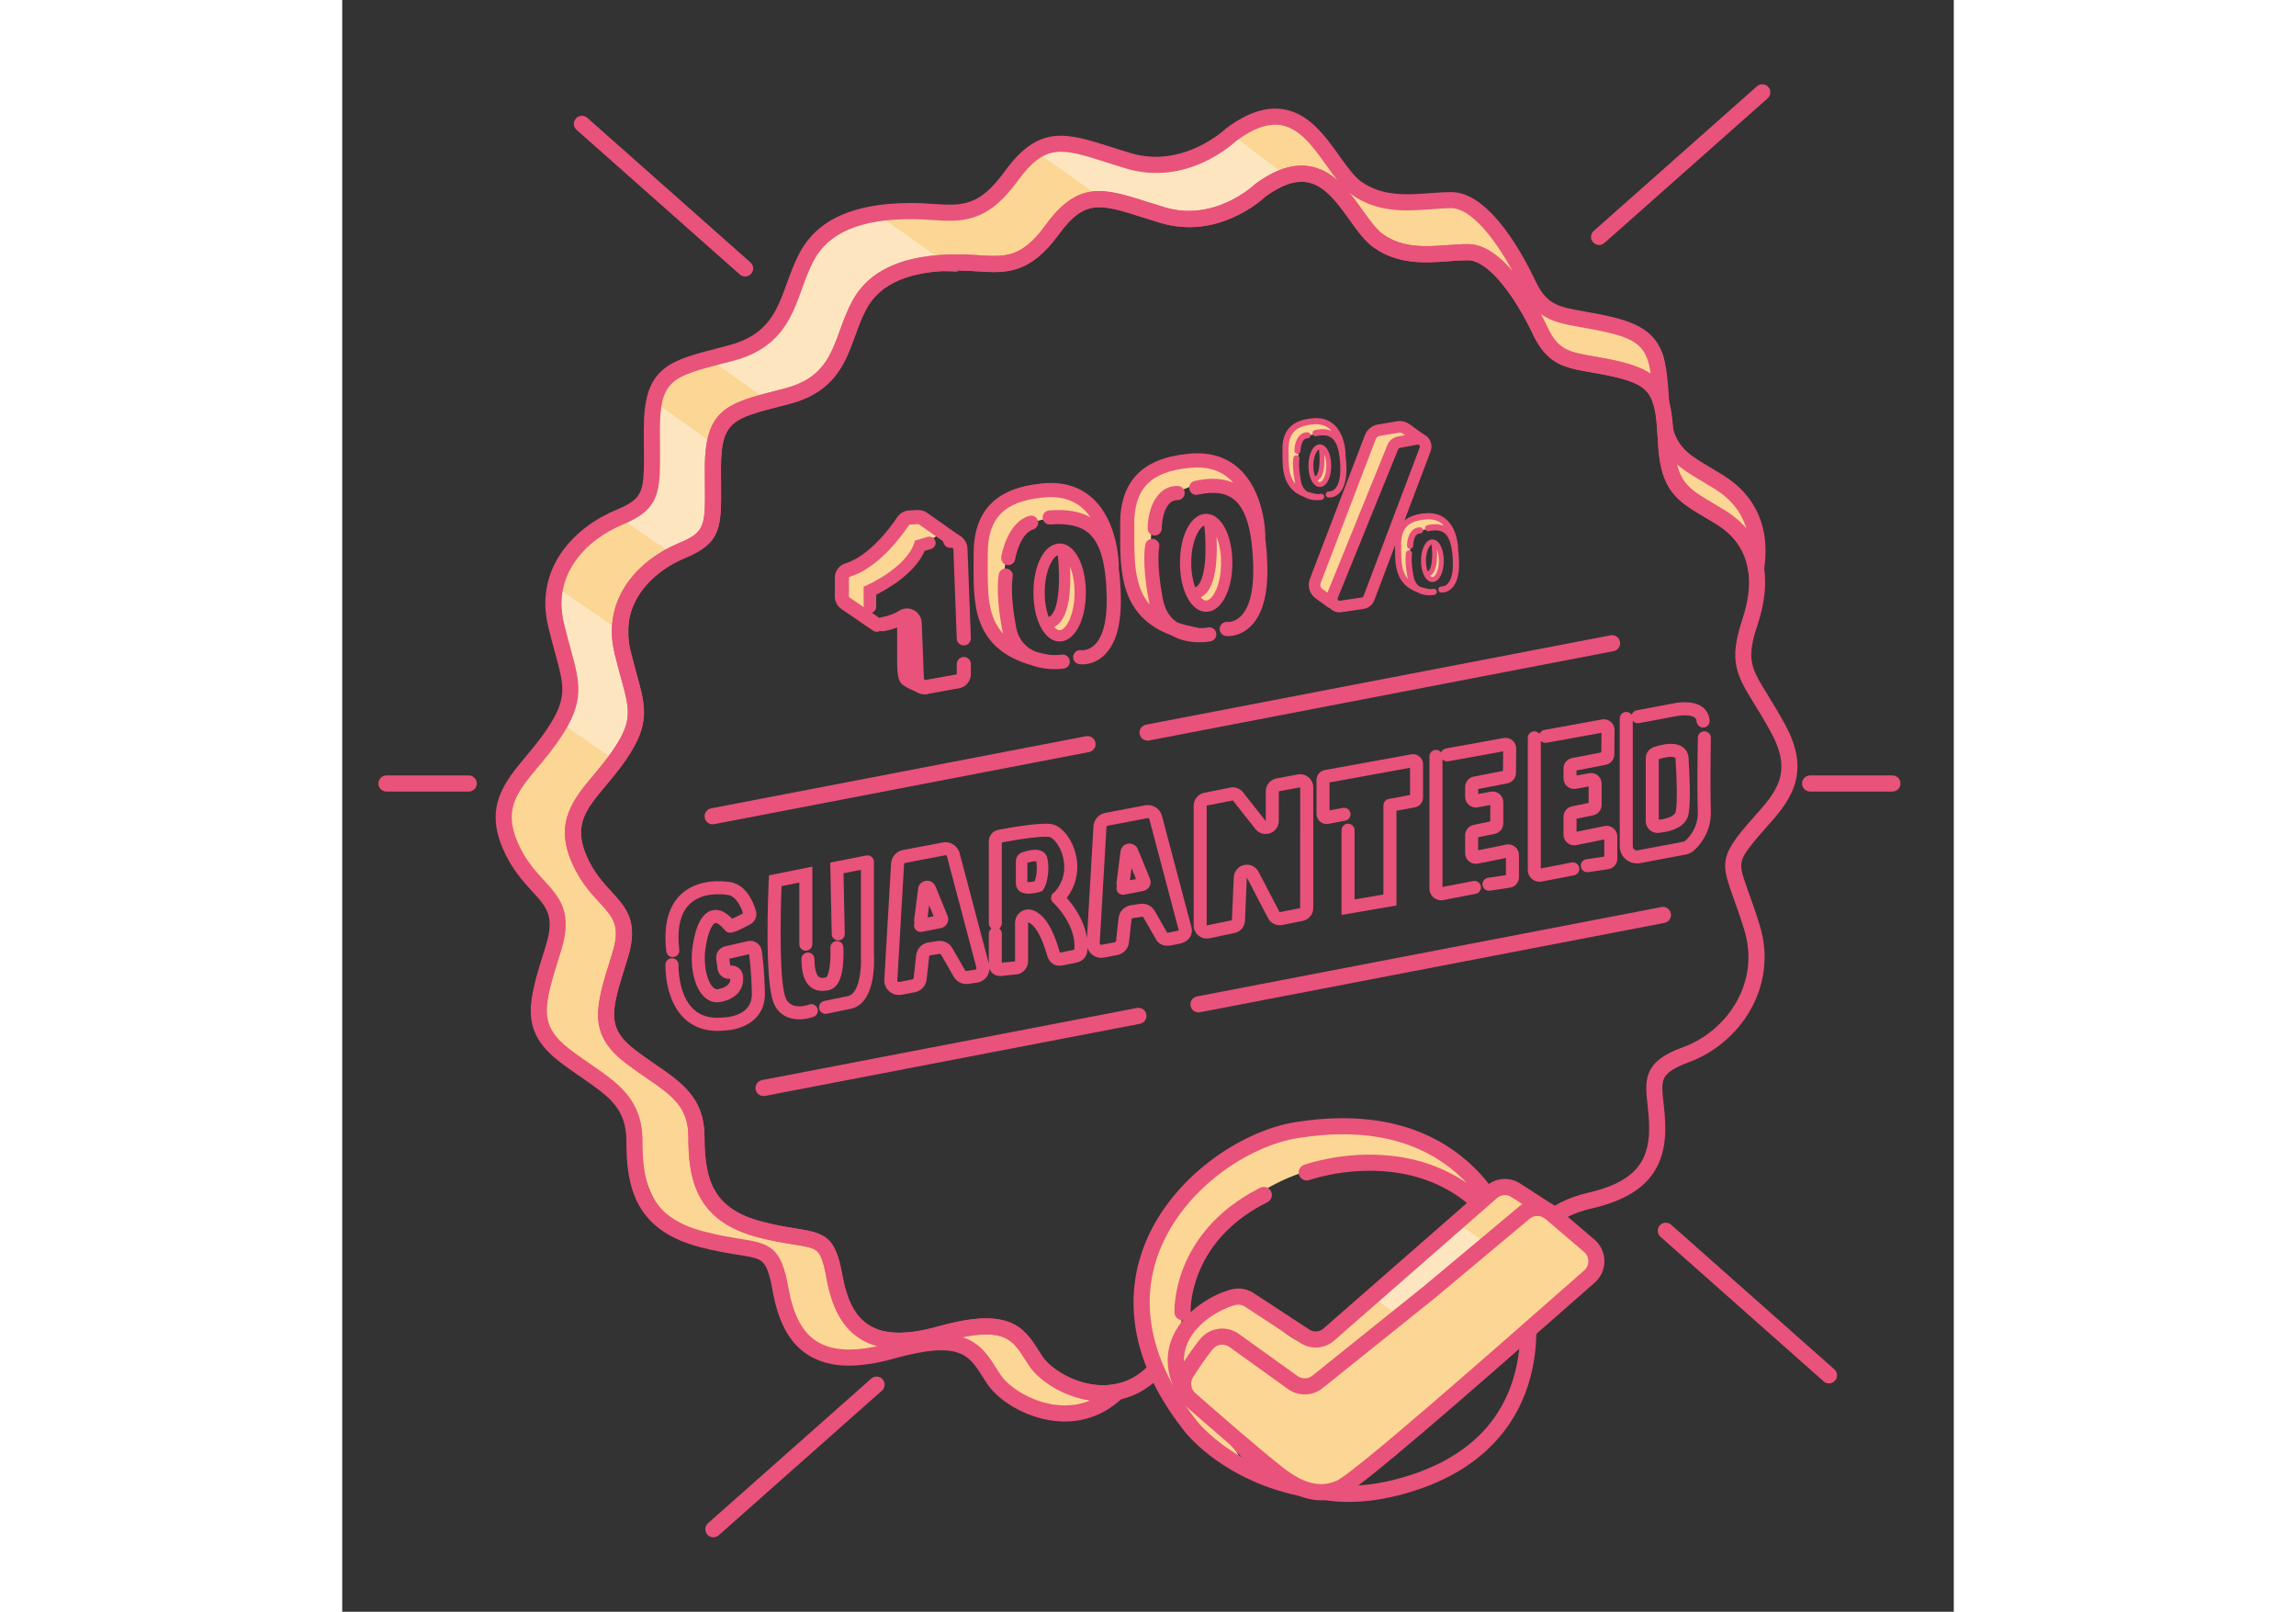 <?xml version="1.0" encoding="UTF-8"?>
<svg xmlns="http://www.w3.org/2000/svg" xmlns:xlink="http://www.w3.org/1999/xlink" version="1.1" x="0px" y="0px" viewBox="0 0 1200 1200" xml:space="preserve" height="664px" width="946px" transform="rotate(0) scale(1, 1)">
<rect x="0" y="0" width="1200" height="1200" fill="#333333" stroke="none"/>
<g id="Layer_x5F_Guaranteed">
	<g>
		<path fill="#e9527a" d="M719.511,578.67c-2.243-1.859-5.17-2.617-8.033-2.078&#10;&#9;&#9;&#9;l-15.844,2.982c-4.614,0.867-7.963,4.909-7.963,9.611l0.02,21.987&#10;&#9;&#9;&#9;c-0.024,0.022-0.092,0.047-0.116,0.015l-16.765-21.271&#10;&#9;&#9;&#9;c-2.286-2.899-5.953-4.256-9.572-3.531l-19.381,3.863&#10;&#9;&#9;&#9;c-4.555,0.907-7.86,4.94-7.86,9.591v89.135c0,2.959,1.315,5.727,3.609,7.592&#10;&#9;&#9;&#9;c1.761,1.432,3.924,2.19,6.143,2.19c0.666,0,1.337-0.068,2.003-0.207&#10;&#9;&#9;&#9;l18.679-3.892c4.377-0.912,7.571-4.673,7.768-9.147l1.362-31.981&#10;&#9;&#9;&#9;c0.032-0.024,0.119-0.045,0.136,0.001l15.69,30.069&#10;&#9;&#9;&#9;c1.994,3.823,6.337,5.905,10.562,5.062l15.239-3.037&#10;&#9;&#9;&#9;c4.555-0.907,7.86-4.94,7.86-9.591v-89.831&#10;&#9;&#9;&#9;C723.048,583.28,721.759,580.535,719.511,578.67z M713.29,676.103l-15.296,3.005&#10;&#9;&#9;&#9;l-15.69-30.069c-2.073-3.974-6.403-5.987-10.77-5.02&#10;&#9;&#9;&#9;c-4.375,0.973-7.446,4.637-7.643,9.12l-1.442,32.013l-18.744,3.822v-89.135&#10;&#9;&#9;&#9;l0.049-0.069l19.431-3.843l16.765,21.271c2.613,3.314,6.877,4.562,10.86,3.182&#10;&#9;&#9;&#9;c3.991-1.384,6.57-5.012,6.57-9.241l0.049-22.022l15.91-2.914L713.29,676.103&#10;&#9;&#9;&#9;z"></path>
		<path fill="#e9527a" d="M873.3,630.443c-1.854-1.515-4.263-2.111-6.609-1.632&#10;&#9;&#9;&#9;l-20.84,4.246v-9.708l12.376-2.539c3.675-0.755,6.342-4.025,6.342-7.776&#10;&#9;&#9;&#9;v-15.774c0-2.361-1.039-4.583-2.853-6.096s-4.188-2.139-6.51-1.715l-9.355,1.705&#10;&#9;&#9;&#9;v-3.728l21.72-4.194c3.698-0.714,6.403-3.965,6.434-7.73l0.146-18.167&#10;&#9;&#9;&#9;c0.02-2.372-1.011-4.609-2.826-6.137c-1.814-1.528-4.194-2.162-6.53-1.738&#10;&#9;&#9;&#9;l-42.929,7.791c-1.69,0.307-3.007,1.458-3.615,2.937&#10;&#9;&#9;&#9;c-0.887-1.155-2.268-1.912-3.837-1.912c-2.682,0-4.854,2.174-4.854,4.855v98.433&#10;&#9;&#9;&#9;c0,2.612,1.155,5.063,3.17,6.727c1.578,1.303,3.533,1.996,5.54,1.996&#10;&#9;&#9;&#9;c0.554,0,1.111-0.053,1.666-0.16l24.064-4.654&#10;&#9;&#9;&#9;c2.633-0.51,4.354-3.056,3.845-5.688c-0.51-2.632-3.046-4.349-5.688-3.845&#10;&#9;&#9;&#9;l-22.888,4.427v-94.94c1.09,1.108,2.69,1.676,4.332,1.378l40.824-7.409&#10;&#9;&#9;&#9;l-0.116,14.578l-21.732,4.197c-3.728,0.72-6.433,3.998-6.433,7.795v7.312&#10;&#9;&#9;&#9;c0,2.361,1.039,4.583,2.853,6.096s4.187,2.137,6.51,1.715l9.355-1.706v12.208&#10;&#9;&#9;&#9;l-12.373,2.538c-3.677,0.753-6.345,4.023-6.345,7.776v13.321&#10;&#9;&#9;&#9;c0,2.393,1.062,4.634,2.915,6.147c1.854,1.515,4.261,2.11,6.608,1.632&#10;&#9;&#9;&#9;l20.841-4.247v12.788l-13.333,1.994c-2.652,0.396-4.48,2.868-4.084,5.52&#10;&#9;&#9;&#9;c0.36,2.409,2.432,4.138,4.796,4.138c0.238,0,0.48-0.018,0.724-0.054&#10;&#9;&#9;&#9;l14.842-2.22c3.856-0.576,6.765-3.952,6.765-7.852V636.59&#10;&#9;&#9;&#9;C876.215,634.198,875.152,631.956,873.3,630.443z"></path>
		<path fill="#e9527a" d="M946.533,616.638c-1.854-1.514-4.264-2.106-6.605-1.63&#10;&#9;&#9;&#9;l-20.841,4.245v-9.708l12.373-2.538c3.676-0.753,6.344-4.023,6.344-7.776v-15.775&#10;&#9;&#9;&#9;c0-2.361-1.04-4.584-2.854-6.097c-1.814-1.512-4.188-2.137-6.508-1.713&#10;&#9;&#9;&#9;l-9.355,1.705v-3.728l21.72-4.194c3.697-0.715,6.402-3.966,6.433-7.731&#10;&#9;&#9;&#9;l0.146-18.167c0.02-2.373-1.011-4.609-2.826-6.137&#10;&#9;&#9;&#9;c-1.814-1.528-4.193-2.16-6.529-1.738l-42.929,7.791&#10;&#9;&#9;&#9;c-1.69,0.307-3.007,1.458-3.615,2.937c-0.887-1.155-2.268-1.912-3.837-1.912&#10;&#9;&#9;&#9;c-2.682,0-4.854,2.174-4.854,4.855v98.434c0,2.613,1.155,5.065,3.171,6.728&#10;&#9;&#9;&#9;c1.579,1.302,3.532,1.994,5.537,1.994c0.554,0,1.112-0.053,1.667-0.16&#10;&#9;&#9;&#9;l24.064-4.653c2.632-0.509,4.354-3.056,3.845-5.688&#10;&#9;&#9;&#9;c-0.509-2.632-3.047-4.356-5.688-3.845l-22.887,4.426v-94.94&#10;&#9;&#9;&#9;c1.09,1.109,2.692,1.678,4.332,1.379l40.823-7.409l-0.116,14.579l-21.731,4.197&#10;&#9;&#9;&#9;c-3.728,0.72-6.433,3.998-6.433,7.795v7.311c0,2.362,1.04,4.585,2.854,6.098&#10;&#9;&#9;&#9;c1.812,1.513,4.185,2.135,6.507,1.713l9.355-1.705v12.207l-12.373,2.538&#10;&#9;&#9;&#9;c-3.676,0.753-6.344,4.024-6.344,7.777v13.321c0,2.394,1.062,4.635,2.917,6.148&#10;&#9;&#9;&#9;c1.854,1.514,4.265,2.109,6.605,1.63l20.841-4.245v12.787l-13.333,1.994&#10;&#9;&#9;&#9;c-2.652,0.396-4.48,2.868-4.084,5.52c0.36,2.409,2.432,4.138,4.796,4.138&#10;&#9;&#9;&#9;c0.238,0,0.48-0.018,0.724-0.054l14.844-2.221&#10;&#9;&#9;&#9;c3.919-0.587,6.763-3.89,6.763-7.852v-16.481&#10;&#9;&#9;&#9;C949.45,620.393,948.388,618.152,946.533,616.638z"></path>
		<path fill="#e9527a" d="M802.124,563.23c-1.714-1.431-3.959-2.023-6.156-1.622&#10;&#9;&#9;&#9;l-64.328,11.719c-3.572,0.649-6.165,3.757-6.165,7.389v25.282&#10;&#9;&#9;&#9;c0,2.243,0.99,4.351,2.717,5.782c1.361,1.129,3.051,1.729,4.784,1.729&#10;&#9;&#9;&#9;c0.466,0,0.935-0.044,1.401-0.132l12.48-2.354&#10;&#9;&#9;&#9;c2.635-0.497,4.367-3.036,3.87-5.671s-3.034-4.369-5.671-3.87l-9.873,1.862&#10;&#9;&#9;&#9;v-20.794l59.931-10.918v20.25l-15.857,2.953c-2.507,0.466-4.179,2.785-3.916,5.278&#10;&#9;&#9;&#9;c-0.017,0.165-0.05,0.325-0.05,0.495v65.36l-21.468,3.687v-51.542&#10;&#9;&#9;&#9;c0-2.682-2.173-4.854-4.854-4.854s-4.854,2.173-4.854,4.854v63.062l40.886-7.022&#10;&#9;&#9;&#9;v-70.51l13.689-2.549c3.555-0.663,6.134-3.769,6.134-7.384v-24.713&#10;&#9;&#9;&#9;C804.823,566.764,803.84,564.662,802.124,563.23z"></path>
		<path fill="#e9527a" d="M1019.111,603.621c-0.645-17.744-0.004-53.843,0.002-54.205&#10;&#9;&#9;&#9;c0.049-2.681-2.085-4.894-4.766-4.942c-2.703-0.041-4.893,2.084-4.941,4.766&#10;&#9;&#9;&#9;c-0.027,1.491-0.652,36.724,0.002,54.734c0.433,11.901-6.386,19.335-9.336,21.978&#10;&#9;&#9;&#9;c-0.42,0.377-0.938,0.631-1.493,0.736l-33.943,6.402&#10;&#9;&#9;&#9;c-1.241,0.231-2.129-0.312-2.547-0.658c-0.419-0.347-1.12-1.116-1.12-2.382&#10;&#9;&#9;&#9;v-93.359c1.09,1.332,2.838,2.058,4.643,1.714l26.865-5.067l0.198-0.042&#10;&#9;&#9;&#9;c3.263-0.75,11.058-1.525,14.33,0.874c0.667,0.489,1.368,1.233,1.512,3.04&#10;&#9;&#9;&#9;c0.202,2.542,2.327,4.471,4.835,4.471c0.129,0,0.259-0.005,0.389-0.016&#10;&#9;&#9;&#9;c2.673-0.212,4.668-2.551,4.456-5.224c-0.338-4.25-2.229-7.749-5.472-10.117&#10;&#9;&#9;&#9;c-7.585-5.54-20.23-2.946-22.143-2.51l-26.77,5.049&#10;&#9;&#9;&#9;c-1.811,0.341-3.175,1.656-3.703,3.295c-0.875-1.27-2.337-2.104-3.996-2.104&#10;&#9;&#9;&#9;c-2.682,0-4.854,2.174-4.854,4.855v95.14c0,3.824,1.688,7.417,4.632,9.857&#10;&#9;&#9;&#9;c2.321,1.924,5.2,2.948,8.156,2.947c0.794,0,1.593-0.073,2.388-0.224&#10;&#9;&#9;&#9;l33.943-6.402c2.297-0.434,4.431-1.486,6.171-3.044&#10;&#9;&#9;&#9;C1010.52,629.628,1019.693,619.628,1019.111,603.621z"></path>
		<path fill="#e9527a" d="M998.557,556.492c-4.456-3.505-11.598-3.605-21.828-0.311&#10;&#9;&#9;&#9;c-3.652,1.177-6.105,4.536-6.105,8.36v46.819c0,2.468,1.046,4.835,2.871,6.495&#10;&#9;&#9;&#9;c1.618,1.471,3.732,2.28,5.904,2.28c0.274,0,0.551-0.013,0.826-0.039&#10;&#9;&#9;&#9;c12.703-1.212,20.581-6.05,22.184-13.621c2.114-9.992,0.493-35.492,0.121-40.847&#10;&#9;&#9;&#9;C1002.774,562.053,1001.292,558.641,998.557,556.492z M992.909,604.465&#10;&#9;&#9;&#9;c-0.584,2.762-5.477,5.021-12.576,5.855v-45.096&#10;&#9;&#9;&#9;c7.689-2.389,11.296-1.829,12.225-1.1c0.319,0.251,0.29,0.789,0.284,0.857&#10;&#9;&#9;&#9;c-0.03,0.434-0.032,0.833-0.005,1.213&#10;&#9;&#9;&#9;C993.591,576.974,994.454,597.164,992.909,604.465z"></path>
		<path fill="#e9527a" d="M308.731,701.973c-1.977-1.353-4.45-1.821-6.784-1.284&#10;&#9;&#9;&#9;l-16.834,3.867c-4.346,1-7.185,5.088-6.604,9.51l0.95,7.217&#10;&#9;&#9;&#9;c0.322,2.448,1.682,4.642,3.73,6.02c1.693,1.138,3.723,1.629,5.727,1.414&#10;&#9;&#9;&#9;c0.094,2.291-0.748,6.09-9.03,7.727c-0.886,0.178-2.106,0.179-3.705-1.355&#10;&#9;&#9;&#9;c-4.368-4.192-7.648-16.49-5.577-29.814&#10;&#9;&#9;&#9;c2.069-13.315,5.592-17.644,7.166-18.071c0.844-0.224,3.283,0.614,7.059,5.235&#10;&#9;&#9;&#9;c3.078,3.772,7.42,1.924,19.044-4.319c3.575-1.922,5.33-6.134,4.173-10.014&#10;&#9;&#9;&#9;c-2.137-7.175-7.472-19.491-19.202-21.368&#10;&#9;&#9;&#9;c-5.441-0.871-24.176-2.775-36.755,9.268&#10;&#9;&#9;&#9;c-9.349,8.949-12.973,23.169-10.769,42.265c0.307,2.663,2.717,4.567,5.379,4.267&#10;&#9;&#9;&#9;c2.664-0.308,4.574-2.716,4.266-5.38c-1.836-15.916,0.8-27.401,7.837-34.138&#10;&#9;&#9;&#9;c9.347-8.946,24.183-7.385,28.508-6.693c6.363,1.019,9.904,9.831,11.156,13.674&#10;&#9;&#9;&#9;c-3.927,2.09-6.538,3.33-8.126,4.006c-5.134-5.429-10.209-7.508-15.116-6.171&#10;&#9;&#9;&#9;c-7.054,1.917-11.836,10.647-14.215,25.95&#10;&#9;&#9;&#9;c-2.405,15.474,1.069,31.227,8.448,38.31c3.515,3.373,7.889,4.749,12.311,3.876&#10;&#9;&#9;&#9;c17.469-3.452,17.167-15.934,16.658-19.678&#10;&#9;&#9;&#9;c-0.334-2.456-1.704-4.653-3.758-6.028c-1.695-1.134-3.729-1.62-5.734-1.397&#10;&#9;&#9;&#9;l-0.667-5.07l14.682-3.373c0.712,5.203,1.78,15.067,2.084,29.024&#10;&#9;&#9;&#9;c0.156,7.188-2.831,12.172-9.133,15.235c-5.306,2.58-10.921,2.808-11.531,2.824&#10;&#9;&#9;&#9;c-0.2,0.005-0.402,0.02-0.617,0.041c-9.266,0.978-16.706-1.084-22.119-6.122&#10;&#9;&#9;&#9;c-11.804-10.984-11.242-32.716-11.233-32.992c0.093-2.677-2-4.924-4.677-5.021&#10;&#9;&#9;&#9;c-2.679-0.085-4.93,1.997-5.026,4.677c-0.039,1.069-0.771,26.356,14.285,40.41&#10;&#9;&#9;&#9;c6.411,5.983,14.585,8.999,24.346,8.999c1.741,0,3.533-0.096,5.374-0.288&#10;&#9;&#9;&#9;c11.412-0.344,30.504-6.614,30.039-27.975c-0.34-15.615-1.618-26.371-2.35-31.394&#10;&#9;&#9;&#9;C312.043,705.466,310.71,703.328,308.731,701.973z"></path>
		<path fill="#e9527a" d="M395.928,641.743c0-0.005,0-0.01,0-0.015v-0.03&#10;&#9;&#9;&#9;c0-0.168-0.033-0.326-0.049-0.489c-0.015-0.151-0.013-0.3-0.043-0.452&#10;&#9;&#9;&#9;c-0.001-0.004-0.003-0.008-0.004-0.013c-0.064-0.321-0.158-0.631-0.282-0.926&#10;&#9;&#9;&#9;c-0-0.001-0-0.002-0.001-0.002c-0.124-0.295-0.276-0.575-0.453-0.836&#10;&#9;&#9;&#9;c-0.035-0.052-0.082-0.094-0.119-0.144c-0.149-0.203-0.303-0.401-0.48-0.578&#10;&#9;&#9;&#9;c-0.026-0.026-0.058-0.044-0.084-0.069c-0.7-0.666-1.598-1.115-2.597-1.269&#10;&#9;&#9;&#9;c-0.24-0.037-0.48-0.073-0.727-0.073c-0.005,0-0.01-0.001-0.015-0.001&#10;&#9;&#9;&#9;c-0.156,0-0.302,0.031-0.454,0.046c-0.163,0.015-0.324,0.014-0.488,0.046&#10;&#9;&#9;&#9;l-0.032,0.006c-0.003,0.001-0.006,0.001-0.009,0.002l-26.688,5.278l1.083,53.189&#10;&#9;&#9;&#9;c0.054,2.647,2.217,4.757,4.852,4.756c0.033,0,0.067,0,0.101-0.001&#10;&#9;&#9;&#9;c2.681-0.055,4.809-2.271,4.755-4.952l-0.918-45.047l12.942-2.56v64.042&#10;&#9;&#9;&#9;l0.009,0.292c0.522,8.802-1.077,27.583-9.342,29.586l-17.976,3.706&#10;&#9;&#9;&#9;c-2.626,0.542-4.316,3.109-3.774,5.735c0.473,2.295,2.495,3.875,4.75,3.875&#10;&#9;&#9;&#9;c0.325,0,0.655-0.032,0.985-0.101l18.045-3.721l0.122-0.026&#10;&#9;&#9;&#9;c18.256-4.255,17.133-35.229,16.891-39.489V641.743z"></path>
		<path fill="#e9527a" d="M347.634,747.908c-1.355,0.503-13.356,4.633-17.372-4.766&#10;&#9;&#9;&#9;c-4.876-11.411-4.019-60.9-3.127-83.409l13.218-2.665v45.91&#10;&#9;&#9;&#9;c0,2.682,2.174,4.854,4.855,4.854s4.855-2.173,4.855-4.854v-57.771&#10;&#9;&#9;&#9;l-32.291,6.509l-0.175,3.786c-0.353,7.642-3.242,75.126,3.736,91.455&#10;&#9;&#9;&#9;c3.952,9.249,11.869,11.951,19.052,11.951c4.083,0,7.93-0.874,10.674-1.915&#10;&#9;&#9;&#9;c2.5-0.948,3.754-3.736,2.815-6.24&#10;&#9;&#9;&#9;C352.937,748.248,350.141,746.98,347.634,747.908z"></path>
		<path fill="#e9527a" d="M441.742,659.916c-1.186-2.885-4.051-4.541-7.149-4.118&#10;&#9;&#9;&#9;c-3.09,0.422-5.415,2.786-5.778,5.846l-2.959,23.3&#10;&#9;&#9;&#9;c-0.104,0.816,0.001,1.61,0.274,2.33c-0.309,0.814-0.402,1.723-0.225,2.641&#10;&#9;&#9;&#9;c0.449,2.32,2.482,3.933,4.761,3.933c0.306,0,0.616-0.029,0.928-0.089&#10;&#9;&#9;&#9;l14.193-2.747c1.992-0.386,3.688-1.631,4.652-3.417&#10;&#9;&#9;&#9;c0.964-1.785,1.074-3.887,0.303-5.765L441.742,659.916z M435.885,683.038&#10;&#9;&#9;&#9;l1.147-9.032l3.352,8.161L435.885,683.038z"></path>
		<path fill="#e9527a" d="M610.407,607.462c-1.453-5.487-6.958-8.95-12.535-7.895&#10;&#9;&#9;&#9;l-29.676,5.646c-4.902,0.932-8.527,5.062-8.816,10.044l-4.831,83.127&#10;&#9;&#9;&#9;c-1.957-13.483-10.228-24.476-15.066-29.898&#10;&#9;&#9;&#9;c8.048-10.409,10.091-23.984,5.394-36.926&#10;&#9;&#9;&#9;c-3.588-9.885-10.468-17.143-17.12-18.061&#10;&#9;&#9;&#9;c-8.342-1.147-28.212,2.223-39.313,4.337c-4.047,0.771-6.984,4.322-6.984,8.444&#10;&#9;&#9;&#9;v61.078c0,1.598,0.782,3.003,1.973,3.887c-1.191,0.885-1.973,2.289-1.973,3.887&#10;&#9;&#9;&#9;v22.221l-21.753-82.225c-1.451-5.486-6.959-8.95-12.534-7.896l-29.678,5.647&#10;&#9;&#9;&#9;c-4.9,0.934-8.525,5.063-8.814,10.043l-5.02,86.386&#10;&#9;&#9;&#9;c-0.196,3.369,1.148,6.577,3.686,8.801c2.008,1.76,4.527,2.697,7.134,2.697&#10;&#9;&#9;&#9;c0.688,0,1.382-0.065,2.075-0.198l9.841-1.889&#10;&#9;&#9;&#9;c4.709-0.902,8.227-4.71,8.753-9.477l1.88-17.005&#10;&#9;&#9;&#9;c0.058-0.521,0.46-0.938,0.979-1.016l6.749-1.006&#10;&#9;&#9;&#9;c0.475-0.068,0.935,0.151,1.173,0.568l9.374,16.358&#10;&#9;&#9;&#9;c2.229,3.894,6.539,6,10.981,5.353l6.407-0.926&#10;&#9;&#9;&#9;c3.065-0.442,5.802-2.178,7.51-4.76c1.108-1.675,1.709-3.609,1.785-5.577&#10;&#9;&#9;&#9;c0.516,1.478,1.401,2.743,2.624,3.688c1.507,1.166,3.402,1.761,5.511,1.761&#10;&#9;&#9;&#9;c0.915,0,1.871-0.111,2.853-0.338l9.927-0.996l0.364-0.095&#10;&#9;&#9;&#9;c4.384-1.142,7.446-5.103,7.446-9.633v-28.536c0-0.181,0.156-0.27,0.169-0.272&#10;&#9;&#9;&#9;c3.706,0.926,9.377,7.997,14.182,25.072c1.422,5.052,5.915,7.917,10.988,6.961&#10;&#9;&#9;&#9;l10.492-2.128c4.534-0.855,7.762-4.17,8.223-8.443&#10;&#9;&#9;&#9;c0.09-0.829,0.144-1.651,0.179-2.469c0.606,1.763,1.651,3.365,3.104,4.638&#10;&#9;&#9;&#9;c2.008,1.76,4.528,2.697,7.134,2.697c0.688,0,1.382-0.065,2.074-0.198&#10;&#9;&#9;&#9;l9.843-1.889c4.708-0.904,8.225-4.712,8.751-9.477l1.88-17.006&#10;&#9;&#9;&#9;c0.058-0.521,0.46-0.938,0.978-1.016l6.75-1.006&#10;&#9;&#9;&#9;c0.471-0.071,0.934,0.151,1.172,0.569l9.375,16.359&#10;&#9;&#9;&#9;c1.451,2.531,4.475,5.36,10.66,4.468l6.292-1.251&#10;&#9;&#9;&#9;c3.555-0.549,6.548-2.31,8.226-4.846c1.446-2.187,1.858-4.843,1.161-7.478&#10;&#9;&#9;&#9;L610.407,607.462z M472.101,721.456c-0.13,0.197-0.375,0.445-0.799,0.507&#10;&#9;&#9;&#9;l-6.408,0.926c-0.471,0.063-0.93-0.155-1.167-0.57l-9.375-16.359&#10;&#9;&#9;&#9;c-2.242-3.911-6.568-6.012-11.029-5.344l-6.749,1.006&#10;&#9;&#9;&#9;c-4.874,0.727-8.656,4.654-9.197,9.553l-1.88,17.005&#10;&#9;&#9;&#9;c-0.056,0.507-0.43,0.911-0.931,1.008l-9.843,1.889&#10;&#9;&#9;&#9;c-0.461,0.089-0.786-0.096-0.979-0.266c-0.194-0.17-0.419-0.47-0.392-0.937&#10;&#9;&#9;&#9;l5.02-86.386c0.031-0.529,0.417-0.969,0.937-1.067l29.676-5.646&#10;&#9;&#9;&#9;c0.595-0.114,1.18,0.256,1.334,0.839l21.935,82.912&#10;&#9;&#9;&#9;C472.364,720.938,472.231,721.26,472.101,721.456z M545.129,707.049&#10;&#9;&#9;&#9;c-0.085,0.044-0.231,0.1-0.453,0.142l-10.266,2.076&#10;&#9;&#9;&#9;c-0.001-0.003-0.002-0.007-0.003-0.011c-5.336-18.967-12.461-29.688-21.176-31.862&#10;&#9;&#9;&#9;c-2.925-0.732-5.977-0.076-8.375,1.796c-2.451,1.914-3.856,4.792-3.856,7.896&#10;&#9;&#9;&#9;v28.536c0,0.063-0.024,0.122-0.065,0.166l-9.643,0.968l-0.123,0.032v-21.654&#10;&#9;&#9;&#9;c0-1.598-0.782-3.003-1.973-3.887c1.191-0.885,1.973-2.289,1.973-3.887v-60.156&#10;&#9;&#9;&#9;c16.944-3.192,30.408-4.754,35.261-4.084c2.23,0.308,6.71,4.563,9.32,11.754&#10;&#9;&#9;&#9;c1.819,5.011,4.918,17.841-5.24,29.242c-0.513,0.258-0.994,0.6-1.405,1.049&#10;&#9;&#9;&#9;c-1.807,1.977-1.669,5.046,0.305,6.855&#10;&#9;&#9;&#9;C529.587,672.183,547.017,688.408,545.129,707.049z M621.425,693.108l-6.268,1.246&#10;&#9;&#9;&#9;c-0.411,0.056-0.69,0.067-0.866,0.06l-9.237-16.12&#10;&#9;&#9;&#9;c-2.241-3.912-6.566-6.011-11.03-5.346l-6.749,1.006&#10;&#9;&#9;&#9;c-4.874,0.727-8.656,4.654-9.197,9.553l-1.88,17.006&#10;&#9;&#9;&#9;c-0.056,0.507-0.431,0.911-0.931,1.008l-9.843,1.889&#10;&#9;&#9;&#9;c-0.455,0.089-0.785-0.096-0.979-0.266c-0.194-0.17-0.419-0.471-0.393-0.938&#10;&#9;&#9;&#9;l5.02-86.385c0.031-0.529,0.416-0.969,0.937-1.067l29.677-5.646&#10;&#9;&#9;&#9;c0.592-0.114,1.178,0.256,1.333,0.839l21.873,82.683&#10;&#9;&#9;&#9;C622.641,692.784,622.163,693.001,621.425,693.108z"></path>
		<path fill="#e9527a" d="M585.294,628.13c-3.09,0.423-5.414,2.787-5.778,5.847&#10;&#9;&#9;&#9;l-2.959,23.3c-0.104,0.816,0.001,1.61,0.274,2.33&#10;&#9;&#9;&#9;c-0.309,0.814-0.402,1.723-0.225,2.641c0.449,2.32,2.482,3.933,4.761,3.933&#10;&#9;&#9;&#9;c0.306,0,0.616-0.029,0.928-0.089l14.193-2.747&#10;&#9;&#9;&#9;c1.992-0.386,3.688-1.632,4.651-3.417c0.964-1.786,1.075-3.887,0.304-5.765&#10;&#9;&#9;&#9;l-9-21.913C591.257,629.364,588.381,627.713,585.294,628.13z M586.586,655.371&#10;&#9;&#9;&#9;l1.147-9.032l3.352,8.161L586.586,655.371z"></path>
		<path fill="#e9527a" d="M506.28,634.627c-2.791,0.975-4.666,3.616-4.666,6.572v16.565&#10;&#9;&#9;&#9;c0,2.385,1.017,4.447,2.863,5.808c1.804,1.328,4.201,1.777,6.616,1.777&#10;&#9;&#9;&#9;c3.438,0,6.915-0.91,8.778-1.489l1.597-0.496l0.842-1.444&#10;&#9;&#9;&#9;c4.303-7.387,3.999-19.778,2.399-24.063&#10;&#9;&#9;&#9;C523.517,634.661,519.536,629.99,506.28,634.627z M515.602,656.112&#10;&#9;&#9;&#9;c-2.039,0.47-4.175,0.712-5.391,0.615v-14.35&#10;&#9;&#9;&#9;c3.661-1.162,5.759-1.2,6.579-1.061&#10;&#9;&#9;&#9;C517.398,643.814,517.586,651.234,515.602,656.112z"></path>
		<path fill="#e9527a" d="M341.934,714.038c0,10.365,2.271,17.19,6.943,20.865&#10;&#9;&#9;&#9;c2.413,1.897,5.309,2.85,8.65,2.85c1.594,0,3.291-0.217,5.083-0.651&#10;&#9;&#9;&#9;c8.549-2.071,9.821-14.37,10.239-18.411c0.702-6.781,0.328-13.198,0.312-13.468&#10;&#9;&#9;&#9;c-0.161-2.676-2.466-4.717-5.136-4.553c-2.676,0.16-4.715,2.459-4.557,5.135&#10;&#9;&#9;&#9;c0.637,10.738-1.238,20.754-3.145,21.86c-3.779,0.916-5.032-0.069-5.443-0.393&#10;&#9;&#9;&#9;c-0.973-0.766-3.236-3.588-3.236-13.234c0-2.682-2.174-4.854-4.855-4.854&#10;&#9;&#9;&#9;S341.934,711.356,341.934,714.038z"></path>
	</g>
</g>
<g id="Layer_x5F_100_x25_">
	<path fill="#fbd694" d="M812.802,418.892c-0.334,2.065-0.793,4.192-2.049,5.865&#10;&#9;&#9;c-0.892,1.188-2.229,2.301-2.129,3.783c0.117,1.72,2.325,2.666,3.947,2.082&#10;&#9;&#9;c1.622-0.584,2.67-2.154,3.388-3.721c2.905-6.341,2.12-13.932-0.808-20.262&#10;&#9;&#9;c-1.488-3.215-1.471,2.937-1.497,3.633&#10;&#9;&#9;C813.547,413.159,813.263,416.04,812.802,418.892z"></path>
	<path fill="#fbd694" d="M806.81,382.639c-5.57-0.184-11.277,1.906-14.92,5.897&#10;&#9;&#9;c-3.783,4.145-5.07,9.826-5.459,15.29c-0.777,10.912,1.549,22.008,6.67,31.813&#10;&#9;&#9;c0.449,0.859,1.247,1.856,2.221,1.592c0.693-0.188,1.015-0.932,1.173-1.597&#10;&#9;&#9;c1.104-4.66-1.217-9.36-2.013-14.076c-0.966-5.722,0.336-11.548,1.729-17.19&#10;&#9;&#9;c0.462-1.872,0.952-3.78,2.034-5.408c2.17-3.267,6.264-4.761,10.179-5.02&#10;&#9;&#9;c3.221-0.213,8.172,2.011,10.598-0.644&#10;&#9;&#9;C824.924,386.833,811.203,382.784,806.81,382.639z"></path>
	<g>
		<path fill="#e9527a" d="M831.594,418.843c-0.072-3.463-0.302-6.566-0.689-9.346&#10;&#9;&#9;&#9;c0.033-0.155,0.052-0.314,0.052-0.479c0-0.589-0.099-14.528-8.668-22.178&#10;&#9;&#9;&#9;c-4.287-3.828-9.864-5.383-16.546-4.623&#10;&#9;&#9;&#9;c-14.696,1.471-21.829,8.927-21.807,22.824c0.017,1.137,0.018,2.292,0.02,3.456&#10;&#9;&#9;&#9;c0.015,11.89,0.043,26.337,16.588,32.451c3.138,1.81,6.568,2.244,9.078,2.244&#10;&#9;&#9;&#9;c2.062,0,3.501-0.283,3.636-0.311c1.236-0.253,2.032-1.46,1.779-2.697&#10;&#9;&#9;&#9;c-0.253-1.235-1.452-2.033-2.697-1.78c-0.025,0.005-1.185,0.221-2.836,0.21&#10;&#9;&#9;&#9;c-0.168-0.074-0.344-0.136-0.534-0.169c-2.432-0.417-4.566-0.971-6.453-1.639&#10;&#9;&#9;&#9;c-0.12-0.075-0.242-0.142-0.36-0.223c-2.387-1.647-3.897-4.334-4.499-8.04&#10;&#9;&#9;&#9;c-2.054-10.996-1.105-15.942-1.082-16.061c0.266-1.227-0.509-2.439-1.735-2.713&#10;&#9;&#9;&#9;c-1.232-0.274-2.453,0.5-2.728,1.731c-0.052,0.228-1.22,5.714,1.043,17.828&#10;&#9;&#9;&#9;c0.091,0.558,0.204,1.095,0.329,1.622c-4.936-5.811-4.949-13.989-4.96-22.46&#10;&#9;&#9;&#9;c-0.001-1.184-0.003-2.357-0.019-3.486&#10;&#9;&#9;&#9;c-0.02-11.543,5.271-16.998,17.722-18.244&#10;&#9;&#9;&#9;c5.357-0.61,9.73,0.561,13.003,3.476c0.457,0.407,0.884,0.841,1.285,1.295&#10;&#9;&#9;&#9;c-3.378-1.445-7.539-1.639-12.425-0.564c-1.232,0.271-2.012,1.49-1.74,2.722&#10;&#9;&#9;&#9;c0.271,1.232,1.482,2.014,2.723,1.741c5.139-1.13,8.944-0.645,11.646,1.481&#10;&#9;&#9;&#9;c4.002,3.149,6.064,10.354,6.306,22.026c0.202,9.775-2.15,14.073-4.158,15.957&#10;&#9;&#9;&#9;c-1.991,1.867-4.042,1.743-4.184,1.735c-1.235-0.131-2.359,0.759-2.507,2.002&#10;&#9;&#9;&#9;c-0.149,1.253,0.745,2.39,1.998,2.539c0.088,0.01,0.326,0.034,0.681,0.034&#10;&#9;&#9;&#9;c1.311,0,4.214-0.324,6.987-2.838C829.851,434.731,831.786,428.163,831.594,418.843z&#10;&#9;&#9;&#9;"></path>
		<path fill="#e9527a" d="M802.558,392.595c-7.679,0-9.708,8.996-9.708,13.753&#10;&#9;&#9;&#9;c0,1.262,1.023,2.285,2.285,2.285s2.285-1.023,2.285-2.285&#10;&#9;&#9;&#9;c0-0.092,0.14-9.184,5.138-9.184c1.262,0,2.285-1.023,2.285-2.285&#10;&#9;&#9;&#9;S803.82,392.595,802.558,392.595z"></path>
		<path fill="#e9527a" d="M811.788,433.336c4.837,0,8.483-6.817,8.483-15.857&#10;&#9;&#9;&#9;s-3.646-15.857-8.483-15.857s-8.483,6.817-8.483,15.857&#10;&#9;&#9;&#9;S806.951,433.336,811.788,433.336z M816.619,417.479&#10;&#9;&#9;&#9;c0,7.45-2.861,12.204-4.831,12.204c-0.543,0-1.154-0.373-1.754-1.053&#10;&#9;&#9;&#9;c1.934-0.941,3.79-3.287,4.661-8.479c0.625-3.728,0.597-7.911,0.463-10.764&#10;&#9;&#9;&#9;c-0.005-0.114-0.011-0.212-0.016-0.323&#10;&#9;&#9;&#9;C815.999,411.154,816.619,414.021,816.619,417.479z M811.186,405.423&#10;&#9;&#9;&#9;c0.435,3.429,1.146,15.549-1.953,19.255c-0.311,0.371-0.634,0.601-0.992,0.729&#10;&#9;&#9;&#9;c-0.756-2.041-1.284-4.734-1.284-7.928&#10;&#9;&#9;&#9;C806.957,410.758,809.284,406.244,811.186,405.423z"></path>
	</g>
	<path fill="#fbd694" d="M431.314,383.191l18.73,11.688l-19.868,11.412&#10;&#9;&#9;c0,0-21.316,24.531-24.447,26.466s-10.89,6.16-10.89,6.16l-3.134,21.818&#10;&#9;&#9;l-19.654-14.296v-17.917c0,0,10.561-4.605,19.278-11.979&#10;&#9;&#9;c8.717-7.374,22.266-27.694,23.81-27.403&#10;&#9;&#9;C416.682,389.432,426.297,383.155,431.314,383.191z"></path>
	<path fill="#fbd694" d="M504.439,484.967c0,0-24.592-64.292-1.198-88.2&#10;&#9;&#9;c23.394-23.908,61.188,0,61.188,0s-0.231-30.906-23.36-31.922&#10;&#9;&#9;s-57.658,1.308-64.308,33.425c-6.649,32.116,2.241,59.98,2.241,59.98&#10;&#9;&#9;S486.591,484.362,504.439,484.967z"></path>
	<path fill="#fbd694" d="M542.689,412c0,0,17.606,61.319-11.097,60.924&#10;&#9;&#9;c-7.176-0.099-3.385-2.587-4.756-3.502c-4.113-2.747,4.772-6.578,7.371-11.171&#10;&#9;&#9;c3.465-6.124,3.465-50.912,5.137-45.743&#10;&#9;&#9;C541.016,417.677,542.689,412,542.689,412z"></path>
	<path fill="#fbd694" d="M674.268,364.667c0,0-20.211-29.694-46.276-21.307&#10;&#9;&#9;s-37.56,12.545-40.507,33.584s-9.678,69.032,17.514,79.88&#10;&#9;&#9;c0,0-7.267-62.513,0.849-74.856c8.116-12.343,26.114-24.672,42.78-20.177&#10;&#9;&#9;S677.318,368.574,674.268,364.667"></path>
	<path fill="#fbd694" d="M640.109,384.991c0,0,14.107,1.253,17.066,14.354&#10;&#9;&#9;c2.959,13.1,3.014,57.181-17.066,51.248s7.47-15.451,6.929-23.239&#10;&#9;&#9;C646.498,419.566,649.999,389.752,640.109,384.991z"></path>
	<path fill="#fbd694" d="M734.676,447.319l43.936-111.394c0,0,11.212-7.578,16.937-8.859&#10;&#9;&#9;s-1.199-11.066-9.964-9.593c-8.765,1.473-20.94,3.287-22.043,8.775&#10;&#9;&#9;c-1.103,5.487-37.223,99.782-37.223,99.782S716.448,441.646,734.676,447.319z"></path>
	<path fill="#fbd694" d="M735.18,344.178c0.273,3.341-0.309,6.703-1.241,9.924&#10;&#9;&#9;c-0.561,1.94-1.34,3.967-2.989,5.132c-1.649,1.165-4.393,0.944-5.225-0.896&#10;&#9;&#9;c-0.825-1.822,0.564-3.805,1.63-5.497c2.969-4.714,2.285-8.698,2.68-13.841&#10;&#9;&#9;C730.59,331.771,734.941,341.246,735.18,344.178z"></path>
	<path fill="#fbd694" d="M710.839,316.616c-1.787,0.671-3.561,1.535-4.848,2.945&#10;&#9;&#9;c-1.155,1.265-1.839,2.883-2.411,4.497c-4.785,13.494-2.854,29.19,5.059,41.121&#10;&#9;&#9;c0.817,1.232,2.703,2.452,3.511,1.214c0.241-0.37,0.25-0.84,0.24-1.282&#10;&#9;&#9;c-0.05-2.309-0.378-4.602-0.616-6.899c-0.77-7.437-0.592-14.972,0.526-22.364&#10;&#9;&#9;c0.52-3.433,1.361-7.061,3.871-9.46c3.043-2.909,7.719-3.232,11.904-2.766&#10;&#9;&#9;c2.836,0.316,7.338,1.581,8.874-1.749c1.4-3.036-1.222-4.47-3.659-5.379&#10;&#9;&#9;C726.164,313.832,717.939,313.948,710.839,316.616z"></path>
	<g>
		<path fill="#e9527a" d="M462.845,480.555c-2.812,0-5.142-2.225-5.249-5.058l-2.524-66.928&#10;&#9;&#9;&#9;c0-0.034-0.078-0.218-0.323-0.422c-0.355-0.295-0.788-0.403-1.037-0.357&#10;&#9;&#9;&#9;c-2.854,0.541-5.602-1.337-6.14-4.189c-0.539-2.852,1.337-5.601,4.189-6.14&#10;&#9;&#9;&#9;c3.35-0.633,6.973,0.337,9.695,2.593c2.591,2.147,4.09,5.203,4.126,8.398&#10;&#9;&#9;&#9;l2.518,66.648c0.109,2.9-2.153,5.341-5.054,5.451&#10;&#9;&#9;&#9;C462.979,480.553,462.912,480.555,462.845,480.555z"></path>
	</g>
	<g>
		<path fill="#e9527a" d="M433.344,516.939c-2.41,0-4.769-0.817-6.677-2.35&#10;&#9;&#9;&#9;c-2.407-1.933-3.858-4.812-3.979-7.896l-1.688-42.706&#10;&#9;&#9;&#9;c-0.003-0.078-0.011-0.287-0.275-0.424c-0.206-0.108-0.312-0.038-0.383,0.006&#10;&#9;&#9;&#9;c-4.61,2.986-10.309,5.112-16.938,6.319c-2.863,0.521-5.592-1.374-6.113-4.229&#10;&#9;&#9;&#9;c-0.52-2.856,1.373-5.593,4.229-6.113c5.258-0.958,9.667-2.573,13.108-4.801&#10;&#9;&#9;&#9;c3.32-2.151,7.408-2.345,10.935-0.516c3.509,1.819,5.785,5.398,5.941,9.341&#10;&#9;&#9;&#9;l1.688,42.707c0.001,0.032,0.003,0.07,0.058,0.114&#10;&#9;&#9;&#9;c0.055,0.044,0.093,0.038,0.124,0.032l24.093-4.341&#10;&#9;&#9;&#9;c0.074-0.013,0.127-0.077,0.127-0.152v-7.559c0-2.903,2.353-5.256,5.256-5.256&#10;&#9;&#9;&#9;s5.256,2.353,5.256,5.256v7.559c0,5.167-3.69,9.582-8.775,10.498l-24.093,4.341&#10;&#9;&#9;&#9;C434.606,516.884,433.973,516.939,433.344,516.939z"></path>
	</g>
	<g>
		<path fill="#e9527a" d="M392.938,456.432c-2.58,0-4.672-2.092-4.672-4.672v-14.986&#10;&#9;&#9;&#9;l2.784-1.23c0.282-0.125,28.485-12.802,34.71-30.781l0.785-2.265l9.304-2.769&#10;&#9;&#9;&#9;c2.472-0.735,5.074,0.672,5.811,3.146c0.736,2.473-0.672,5.075-3.146,5.811&#10;&#9;&#9;&#9;l-4.815,1.433c-7.331,17.03-28.423,28.819-36.088,32.647v8.995&#10;&#9;&#9;&#9;C397.61,454.34,395.518,456.432,392.938,456.432z"></path>
	</g>
	<g>
		<path fill="#e9527a" d="M579.767,444.265c-0.166-8.003-0.699-15.093-1.626-21.373&#10;&#9;&#9;&#9;c0.095-0.395,0.159-0.803,0.159-1.227c0-1.356-0.227-33.418-19.938-51.017&#10;&#9;&#9;&#9;c-9.864-8.806-22.696-12.383-38.061-10.634&#10;&#9;&#9;&#9;c-33.806,3.382-50.213,20.534-50.161,52.502c0.042,3.024,0.03,6.169,0.019,9.211&#10;&#9;&#9;&#9;c-0.059,15.762-0.12,32.06,6.698,46.002&#10;&#9;&#9;&#9;c6.579,13.455,18.652,22.541,36.694,27.617c1.217,0.444,2.463,0.857,3.769,1.202&#10;&#9;&#9;&#9;c4.945,1.309,9.693,1.654,13.325,1.654c3.887,0,6.497-0.396,6.701-0.427&#10;&#9;&#9;&#9;c2.863-0.448,4.816-3.127,4.375-5.991c-0.441-2.864-3.125-4.833-5.988-4.396&#10;&#9;&#9;&#9;c-0.417,0.063-4.118,0.583-8.955,0.18c-0.043-0.008-0.081-0.027-0.124-0.034&#10;&#9;&#9;&#9;c-3.472-0.596-6.678-1.301-9.647-2.104c-6.781-2.598-13.274-7.977-15.304-18.848&#10;&#9;&#9;&#9;c-4.724-25.294-2.543-36.673-2.489-36.945c0.612-2.822-1.168-5.612-3.99-6.242&#10;&#9;&#9;&#9;c-2.833-0.633-5.643,1.15-6.276,3.983c-0.117,0.523-2.806,13.145,2.422,41.134&#10;&#9;&#9;&#9;c0.211,1.132,0.474,2.223,0.76,3.295&#10;&#9;&#9;&#9;c-11.594-12.536-11.532-30.443-11.458-50.039&#10;&#9;&#9;&#9;c0.012-3.087,0.023-6.279-0.02-9.333c-0.043-26.554,12.127-39.103,40.766-41.968&#10;&#9;&#9;&#9;c12.316-1.402,22.382,1.29,29.911,7.995c2.234,1.989,4.155,4.252,5.823,6.665&#10;&#9;&#9;&#9;c-7.89-4.45-18.02-6.126-30.745-5.089c-2.893,0.236-5.047,2.773-4.811,5.667&#10;&#9;&#9;&#9;c0.237,2.893,2.766,5.047,5.667,4.811c13.227-1.08,22.693,1.138,28.94,6.777&#10;&#9;&#9;&#9;c8.397,7.581,12.545,22.576,13.055,47.191c0.463,22.388-4.88,31.972-9.444,36.07&#10;&#9;&#9;&#9;c-4.512,4.051-9.196,3.565-9.52,3.527c-2.842-0.423-5.5,1.514-5.961,4.356&#10;&#9;&#9;&#9;c-0.465,2.865,1.48,5.565,4.346,6.03c0.267,0.043,1.126,0.164,2.404,0.164&#10;&#9;&#9;&#9;c3.33,0,9.502-0.82,15.43-5.969C575.751,480.636,580.211,465.699,579.767,444.265&#10;&#9;&#9;&#9;z"></path>
		<path fill="#e9527a" d="M518.008,387.617c-0.842-2.778-3.775-4.346-6.555-3.506&#10;&#9;&#9;&#9;c-16.501,5-20.578,29.545-20.744,30.588c-0.455,2.864,1.496,5.55,4.359,6.01&#10;&#9;&#9;&#9;c0.281,0.045,0.561,0.067,0.837,0.067c2.534,0,4.766-1.839,5.184-4.42&#10;&#9;&#9;&#9;c0.858-5.3,4.942-19.618,13.412-22.184&#10;&#9;&#9;&#9;C517.28,393.33,518.849,390.395,518.008,387.617z"></path>
		<path fill="#e9527a" d="M534.207,477.603c11.125,0,19.515-15.681,19.515-36.476&#10;&#9;&#9;&#9;c0-20.794-8.389-36.476-19.515-36.476s-19.515,15.681-19.515,36.476&#10;&#9;&#9;&#9;C514.692,461.922,523.081,477.603,534.207,477.603z M545.319,441.127&#10;&#9;&#9;&#9;c0,17.137-6.582,28.074-11.112,28.074c-1.252,0-2.661-0.839-4.045-2.41&#10;&#9;&#9;&#9;c4.454-2.163,8.732-7.573,10.736-19.541c1.436-8.573,1.37-18.189,1.061-24.747&#10;&#9;&#9;&#9;c-0.012-0.26-0.029-0.519-0.042-0.78&#10;&#9;&#9;&#9;C543.895,426.534,545.319,433.159,545.319,441.127z M532.82,413.37&#10;&#9;&#9;&#9;c1,7.854,2.644,35.787-4.49,44.319c-0.714,0.854-1.454,1.404-2.28,1.696&#10;&#9;&#9;&#9;c-1.742-4.696-2.956-10.903-2.956-18.257&#10;&#9;&#9;&#9;C523.094,425.674,528.446,415.266,532.82,413.37z"></path>
	</g>
	<g>
		<path fill="#e9527a" d="M688.867,422.165c-0.165-7.969-0.689-15.121-1.581-21.518&#10;&#9;&#9;&#9;c0.073-0.35,0.114-0.711,0.114-1.083c0-1.356-0.227-33.418-19.938-51.017&#10;&#9;&#9;&#9;c-9.864-8.807-22.695-12.383-38.062-10.634&#10;&#9;&#9;&#9;c-33.805,3.382-50.212,20.535-50.16,52.503c0.036,2.616,0.04,5.271,0.043,7.949&#10;&#9;&#9;&#9;c0.034,27.34,0.085,60.562,38.094,74.638&#10;&#9;&#9;&#9;c7.234,4.192,15.158,5.174,20.946,5.174c4.746,0,8.054-0.652,8.363-0.716&#10;&#9;&#9;&#9;c2.838-0.581,4.662-3.347,4.09-6.186c-0.572-2.84-3.345-4.678-6.184-4.115&#10;&#9;&#9;&#9;c-0.06,0.012-2.72,0.519-6.517,0.499c-0.394-0.177-0.807-0.323-1.252-0.4&#10;&#9;&#9;&#9;c-5.616-0.964-10.554-2.239-14.907-3.784c-0.275-0.174-0.549-0.351-0.819-0.539&#10;&#9;&#9;&#9;c-5.459-3.792-8.916-9.959-10.273-18.331l-0.022-0.124&#10;&#9;&#9;&#9;c-4.724-25.294-2.543-36.672-2.489-36.944c0.612-2.822-1.168-5.611-3.99-6.242&#10;&#9;&#9;&#9;c-2.832-0.633-5.643,1.15-6.276,3.983c-0.117,0.523-2.802,13.126,2.41,41.073&#10;&#9;&#9;&#9;c0.205,1.257,0.455,2.475,0.738,3.662&#10;&#9;&#9;&#9;c-11.349-13.368-11.376-32.177-11.4-51.661c-0.003-2.722-0.007-5.422-0.043-8.018&#10;&#9;&#9;&#9;c-0.043-26.554,12.127-39.103,40.766-41.968&#10;&#9;&#9;&#9;c12.312-1.403,22.381,1.289,29.912,7.995c1.048,0.934,2.027,1.928,2.946,2.968&#10;&#9;&#9;&#9;c-7.769-3.319-17.339-3.758-28.57-1.287c-2.835,0.624-4.628,3.427-4.005,6.263&#10;&#9;&#9;&#9;c0.624,2.835,3.431,4.625,6.263,4.004c11.812-2.6,20.574-1.485,26.789,3.406&#10;&#9;&#9;&#9;c9.204,7.244,13.949,23.818,14.505,50.667&#10;&#9;&#9;&#9;c0.465,22.486-4.945,32.372-9.565,36.705c-4.58,4.296-9.295,4.014-9.623,3.991&#10;&#9;&#9;&#9;c-2.858-0.306-5.428,1.747-5.768,4.605c-0.344,2.882,1.715,5.498,4.598,5.841&#10;&#9;&#9;&#9;c0.202,0.024,0.749,0.079,1.564,0.079c3.017,0,9.694-0.746,16.074-6.53&#10;&#9;&#9;&#9;C684.859,458.713,689.31,443.604,688.867,422.165z"></path>
		<path fill="#e9527a" d="M599.744,393.424c0,2.899,2.347,5.246,5.246,5.251&#10;&#9;&#9;&#9;c0.003,0,0.007,0,0.01,0c2.895,0,5.246-2.346,5.256-5.242&#10;&#9;&#9;&#9;c0.001-0.211,0.211-21.135,11.821-21.135c2.902,0,5.256-2.353,5.256-5.256&#10;&#9;&#9;&#9;s-2.354-5.256-5.256-5.256C604.411,361.786,599.744,382.481,599.744,393.424z"></path>
	</g>
	<path fill="#e9527a" d="M643.307,382.552c-11.125,0-19.515,15.681-19.515,36.476&#10;&#9;&#9;c0,20.794,8.39,36.476,19.515,36.476s19.515-15.681,19.515-36.476&#10;&#9;&#9;C662.821,398.233,654.432,382.552,643.307,382.552z M641.92,391.27&#10;&#9;&#9;c0.999,7.854,2.644,35.787-4.49,44.319c-0.713,0.853-1.455,1.403-2.28,1.695&#10;&#9;&#9;c-1.742-4.696-2.955-10.903-2.955-18.256&#10;&#9;&#9;C632.194,403.574,637.546,393.166,641.92,391.27z M643.307,447.101&#10;&#9;&#9;c-1.252,0-2.661-0.839-4.045-2.41c4.454-2.162,8.731-7.571,10.735-19.536&#10;&#9;&#9;c1.437-8.573,1.37-18.191,1.062-24.75c-0.012-0.261-0.029-0.521-0.042-0.782&#10;&#9;&#9;c1.978,4.811,3.402,11.436,3.402,19.405&#10;&#9;&#9;C654.419,436.164,647.838,447.101,643.307,447.101z"></path>
	<g>
		<path fill="#e9527a" d="M398.073,470.355c-1.022,0-2.056-0.298-2.964-0.919l-23.423-16.033&#10;&#9;&#9;&#9;c-3.063-2.097-4.892-5.564-4.892-9.276v-13.978c0-4.964,3.212-9.286,7.993-10.753&#10;&#9;&#9;&#9;c18.095-5.557,34.066-27.703,38.53-34.358c2.064-3.078,5.481-4.935,9.167-4.993&#10;&#9;&#9;&#9;l5.876-0.34c1.6,0,4.64,0.257,7.019,1.979l25.874,18.226&#10;&#9;&#9;&#9;c2.373,1.672,2.942,4.951,1.27,7.324c-1.672,2.374-4.952,2.942-7.324,1.27&#10;&#9;&#9;&#9;l-25.791-18.168c-0.164-0.044-0.501-0.106-0.92-0.117l-5.825,0.336&#10;&#9;&#9;&#9;c-0.244,0-0.474,0.126-0.616,0.338c-6.347,9.461-23.355,32.158-44.175,38.551&#10;&#9;&#9;&#9;c-0.339,0.104-0.567,0.387-0.567,0.705v13.978c0,0.241,0.119,0.466,0.317,0.602&#10;&#9;&#9;&#9;l23.423,16.033c2.396,1.64,3.008,4.911,1.369,7.306&#10;&#9;&#9;&#9;C401.396,469.555,399.749,470.355,398.073,470.355z M429.487,390.36l0,0&#10;&#9;&#9;&#9;C429.487,390.361,429.487,390.36,429.487,390.36z M429.27,390.238&#10;&#9;&#9;&#9;c0.008,0.006,0.017,0.012,0.025,0.018L429.27,390.238z"></path>
	</g>
	<g>
		<path fill="#e9527a" d="M434.299,516.854c-0.672,0-1.35-0.129-1.994-0.395&#10;&#9;&#9;&#9;c-0.141-0.042-0.325-0.094-0.544-0.157c-2.779-0.798-9.287-2.668-14.472-6.541&#10;&#9;&#9;&#9;c-3.21-2.397-4.204-7.233-4.088-19.9l0.007-1.028v-27.586&#10;&#9;&#9;&#9;c0-2.903,2.353-5.256,5.256-5.256s5.256,2.353,5.256,5.256v27.586&#10;&#9;&#9;&#9;c0,0.292-0.003,0.673-0.007,1.124c-0.069,7.612,0.312,10.685,0.636,11.924&#10;&#9;&#9;&#9;c3.576,2.381,8.242,3.722,10.315,4.318c1.155,0.332,1.792,0.515,2.558,1.026&#10;&#9;&#9;&#9;c2.415,1.611,3.065,4.875,1.454,7.29&#10;&#9;&#9;&#9;C437.663,516.033,435.996,516.854,434.299,516.854z M431.392,515.974&#10;&#9;&#9;&#9;c0,0,0.001,0,0.002,0.001C431.394,515.975,431.393,515.974,431.392,515.974z&#10;&#9;&#9;&#9; M431.386,515.969c0.001,0.001,0.003,0.002,0.004,0.003&#10;&#9;&#9;&#9;C431.389,515.971,431.388,515.97,431.386,515.969z M424.519,502.399L424.519,502.399&#10;&#9;&#9;&#9;L424.519,502.399z"></path>
	</g>
	<path fill="#e9527a" d="M808.707,325.982c-1.008-1.202-2.243-2.107-3.598-2.72&#10;&#9;&#9;l-10.38-7.453c-2.671-1.917-6.062-2.704-9.305-2.16l-14.325,2.407&#10;&#9;&#9;c-4.319,0.726-7.976,3.718-9.543,7.808l-41.038,107.137&#10;&#9;&#9;c-2.007,5.236-0.24,11.196,4.295,14.493l9.059,6.588&#10;&#9;&#9;c0.468,0.341,0.984,0.56,1.514,0.689c1.913,2.016,4.501,3.134,7.256,3.134&#10;&#9;&#9;c0.511,0,1.026-0.038,1.544-0.116l16.362-2.45&#10;&#9;&#9;c3.618-0.542,6.668-3.003,7.96-6.424l41.911-110.861&#10;&#9;&#9;C811.728,332.587,811.089,328.822,808.707,325.982z M728.562,434.083l41.038-107.137&#10;&#9;&#9;c0.48-1.254,1.602-2.171,2.926-2.394l14.325-2.407&#10;&#9;&#9;c1.004-0.167,2.022,0.066,2.853,0.662l1.661,1.193l-5.534,1.044&#10;&#9;&#9;c-3.393,0.64-6.194,2.931-7.493,6.13L733.62,441.246l-3.741-2.721&#10;&#9;&#9;C728.488,437.515,727.947,435.688,728.562,434.083z M802.359,333.007l-41.912,110.862&#10;&#9;&#9;c-0.19,0.505-0.641,0.869-1.176,0.949l-16.362,2.45&#10;&#9;&#9;c-0.757,0.113-1.195-0.299-1.396-0.554c-0.2-0.255-0.494-0.788-0.21-1.488&#10;&#9;&#9;l45.018-110.812c0.191-0.473,0.605-0.811,1.107-0.905l13.256-2.5&#10;&#9;&#9;c0.107-0.02,0.209-0.029,0.305-0.029c0.045,0,0.08,0.013,0.122,0.017&#10;&#9;&#9;l0.563,0.405c0.187,0.135,0.387,0.237,0.587,0.338&#10;&#9;&#9;C802.43,332.026,802.566,332.46,802.359,333.007z"></path>
	<g>
		<path fill="#e9527a" d="M747.764,348.082c-0.072-3.463-0.302-6.566-0.689-9.346&#10;&#9;&#9;&#9;c0.033-0.155,0.052-0.314,0.052-0.479c0-0.589-0.099-14.527-8.668-22.178&#10;&#9;&#9;&#9;c-4.287-3.828-9.864-5.381-16.546-4.623c-14.695,1.47-21.828,8.926-21.807,22.823&#10;&#9;&#9;&#9;c0.017,1.137,0.018,2.292,0.02,3.456c0.015,11.891,0.043,26.338,16.589,32.452&#10;&#9;&#9;&#9;c3.138,1.81,6.568,2.244,9.077,2.244c2.062,0,3.501-0.283,3.636-0.311&#10;&#9;&#9;&#9;c1.236-0.253,2.032-1.46,1.779-2.697c-0.253-1.235-1.45-2.035-2.697-1.78&#10;&#9;&#9;&#9;c-0.025,0.005-1.185,0.221-2.836,0.21c-0.168-0.074-0.344-0.136-0.533-0.168&#10;&#9;&#9;&#9;c-2.432-0.417-4.566-0.971-6.453-1.64c-0.12-0.075-0.243-0.142-0.36-0.223&#10;&#9;&#9;&#9;c-2.387-1.647-3.897-4.334-4.499-8.04c-2.054-10.996-1.105-15.942-1.082-16.061&#10;&#9;&#9;&#9;c0.266-1.227-0.509-2.439-1.735-2.713c-1.231-0.274-2.453,0.5-2.728,1.731&#10;&#9;&#9;&#9;c-0.052,0.228-1.22,5.714,1.043,17.828c0.091,0.558,0.204,1.095,0.329,1.621&#10;&#9;&#9;&#9;c-4.936-5.811-4.949-13.989-4.96-22.46c-0.001-1.184-0.003-2.357-0.019-3.485&#10;&#9;&#9;&#9;c-0.019-11.543,5.272-16.999,17.722-18.244c5.357-0.61,9.73,0.561,13.004,3.476&#10;&#9;&#9;&#9;c0.457,0.407,0.884,0.841,1.285,1.295c-3.378-1.445-7.539-1.639-12.424-0.564&#10;&#9;&#9;&#9;c-1.232,0.271-2.012,1.49-1.74,2.722c0.271,1.232,1.482,2.016,2.723,1.741&#10;&#9;&#9;&#9;c5.131-1.13,8.944-0.646,11.645,1.48c4.002,3.149,6.064,10.354,6.306,22.026&#10;&#9;&#9;&#9;c0.202,9.774-2.149,14.072-4.158,15.956c-1.991,1.867-4.039,1.745-4.184,1.735&#10;&#9;&#9;&#9;c-1.234-0.126-2.359,0.759-2.507,2.002c-0.149,1.253,0.745,2.39,1.998,2.539&#10;&#9;&#9;&#9;c0.089,0.01,0.326,0.034,0.681,0.034c1.312,0,4.215-0.324,6.988-2.839&#10;&#9;&#9;&#9;C746.022,363.97,747.957,357.402,747.764,348.082z"></path>
		<path fill="#e9527a" d="M718.729,321.834c-7.68,0-9.709,8.996-9.709,13.753&#10;&#9;&#9;&#9;c0,1.262,1.023,2.285,2.285,2.285s2.285-1.023,2.285-2.285&#10;&#9;&#9;&#9;c0-0.092,0.14-9.184,5.139-9.184c1.262,0,2.285-1.023,2.285-2.285&#10;&#9;&#9;&#9;S719.991,321.834,718.729,321.834z"></path>
		<path fill="#e9527a" d="M727.958,362.575c4.837,0,8.483-6.817,8.483-15.857&#10;&#9;&#9;&#9;s-3.646-15.857-8.483-15.857s-8.483,6.817-8.483,15.857&#10;&#9;&#9;&#9;S723.121,362.575,727.958,362.575z M732.789,346.718&#10;&#9;&#9;&#9;c0,7.45-2.861,12.204-4.831,12.204c-0.543,0-1.154-0.373-1.754-1.053&#10;&#9;&#9;&#9;c1.933-0.941,3.79-3.288,4.661-8.481c0.625-3.728,0.597-7.91,0.463-10.763&#10;&#9;&#9;&#9;c-0.005-0.114-0.011-0.212-0.016-0.323&#10;&#9;&#9;&#9;C732.169,340.393,732.789,343.26,732.789,346.718z M727.356,334.662&#10;&#9;&#9;&#9;c0.434,3.428,1.146,15.549-1.953,19.256c-0.312,0.373-0.631,0.605-0.991,0.733&#10;&#9;&#9;&#9;c-0.757-2.041-1.285-4.736-1.285-7.932&#10;&#9;&#9;&#9;C723.127,339.997,725.454,335.484,727.356,334.662z"></path>
	</g>
</g>
<g id="Layer_x5F_Bottom_Slanted_Lines">
</g>
<g id="Layer_x5F_Top_Slanted_Lines">
	<g>
		<path fill="#e9527a" d="M591.737,750.449l-279.159,53.699&#10;&#9;&#9;&#9;c-3.254,0.626-5.385,3.771-4.759,7.025c0.552,2.871,3.066,4.867,5.885,4.867&#10;&#9;&#9;&#9;c0.376,0,0.757-0.035,1.14-0.109l279.159-53.699&#10;&#9;&#9;&#9;c3.254-0.626,5.385-3.771,4.759-7.025&#10;&#9;&#9;&#9;C598.137,751.953,594.994,749.821,591.737,750.449z"></path>
		<path fill="#e9527a" d="M989.332,680.077c-0.625-3.254-3.771-5.387-7.025-4.758&#10;&#9;&#9;&#9;l-345.877,66.533c-3.254,0.626-5.384,3.771-4.758,7.025&#10;&#9;&#9;&#9;c0.552,2.871,3.065,4.867,5.885,4.867c0.376,0,0.758-0.035,1.141-0.109&#10;&#9;&#9;&#9;l345.877-66.533C987.828,686.476,989.958,683.331,989.332,680.077z"></path>
		<path fill="#e9527a" d="M560.876,552.885c-0.625-3.254-3.77-5.385-7.025-4.759&#10;&#9;&#9;&#9;l-279.16,53.7c-3.254,0.626-5.385,3.771-4.759,7.025&#10;&#9;&#9;&#9;c0.552,2.871,3.066,4.867,5.885,4.867c0.376,0,0.757-0.035,1.14-0.109&#10;&#9;&#9;&#9;l279.16-53.699C559.371,559.284,561.502,556.139,560.876,552.885z"></path>
		<path fill="#e9527a" d="M951.445,477.755c-0.625-3.254-3.772-5.383-7.025-4.759&#10;&#9;&#9;&#9;L598.543,539.529c-3.254,0.626-5.385,3.771-4.759,7.025&#10;&#9;&#9;&#9;c0.552,2.872,3.066,4.868,5.885,4.868c0.376,0,0.757-0.035,1.14-0.109&#10;&#9;&#9;&#9;l345.877-66.533C949.941,484.154,952.071,481.009,951.445,477.755z"></path>
	</g>
</g>
<g id="Layer_x5F_Stamp">
	<path fill="#fbd694" d="M1053.616,411.091c0,0,9.001-36.767-33.49-55.174&#10;&#9;&#9;c-42.491-18.407-33.096-24.362-34.169-48.454s3.38-47.746-13.268-56.162&#10;&#9;&#9;c-16.648-8.417-38.694-9.094-56.367-16.824&#10;&#9;&#9;c-17.673-7.73-30.615-13.794-40.498-30.786s-23.513-56.821-54.641-55.22&#10;&#9;&#9;c-31.129,1.601-38.32,7.65-52.264,0.557&#10;&#9;&#9;c-13.944-7.093-21.173-15.502-31.87-28.642s-27.029-39.736-40.163-34.641&#10;&#9;&#9;c-20.991,8.143-47.869,28.207-62.411,31.696&#10;&#9;&#9;c-14.543,3.489-30.49,5.768-45.338,1.125&#10;&#9;&#9;c-14.848-4.642-39.541-16.712-58.88-11.181&#10;&#9;&#9;c-19.339,5.531-24.398,16.004-36.827,33.201s-24.796,17.502-41.12,16.583&#10;&#9;&#9;c-16.324-0.919-41.178-5.564-61.852,3.054&#10;&#9;&#9;c-20.674,8.618-36.999,18.327-44.043,36.67s-18.623,44.96-30.836,52.898&#10;&#9;&#9;c-12.213,7.938-30.335,8.378-53.101,20.41&#10;&#9;&#9;c-22.766,12.031-21.947,17.062-26.925,31s-3.863,28.291-7.857,58.075&#10;&#9;&#9;c-3.993,29.784-26.404,24.323-39.897,37.852&#10;&#9;&#9;c-13.493,13.529-27.109,16.624-25.927,41.688&#10;&#9;&#9;c1.182,25.064,10.451,60.317,5.383,79.325&#10;&#9;&#9;c-5.068,19.008,6.731,11.966-13.276,36.998s-37.296,43.835-32.402,61.566&#10;&#9;&#9;c4.894,17.731,21.06,29.378,31.143,45.031c10.083,15.653,7.784,34.124,2.651,62.04&#10;&#9;&#9;c-5.132,27.916-15.807,24.063-2.654,41.039&#10;&#9;&#9;c13.153,16.975,3.652,16.705,33.805,37.513&#10;&#9;&#9;c24.605,16.98,32.723,28.671,34.987,51.093s9.12,59.964,51.135,68.482&#10;&#9;&#9;s53.424,1.243,57.489,36.419s6.833,36.106,37.616,47.661&#10;&#9;&#9;c30.783,11.555,47.93-2.292,68.379-2.633&#10;&#9;&#9;c20.449-0.341,33.254-15.231,52.975,22.48&#10;&#9;&#9;c19.722,37.711,80.364,24.654,82.541,16.714&#10;&#9;&#9;c2.177-7.94-36.588-10.917-51.253-30.203&#10;&#9;&#9;c-14.665-19.286-22.623-28.383-42.597-26.039&#10;&#9;&#9;c-19.974,2.344-57.355,30.466-91.361-0.838s-12.211-51.819-23.544-57.939&#10;&#9;&#9;s-33.182-8.2-47.775-13.226c-14.593-5.026-49.04-10.033-51.919-64.724&#10;&#9;&#9;c-2.878-54.691-62.199-68.613-61.963-87.4s11.298-50.384,7.552-72.629&#10;&#9;&#9;c-3.746-22.244-30.418-41.589-34.894-58.043&#10;&#9;&#9;c-4.476-16.454-1.409-28.293,26.723-63.284&#10;&#9;&#9;c31.075-38.651,13.95-48.032,12.842-80.402&#10;&#9;&#9;c-1.108-32.37-2.262-54.448,26.098-69.532&#10;&#9;&#9;c28.36-15.084,39.769-22.534,40.341-65.718&#10;&#9;&#9;c0.572-43.184,4.753-45.081,29.944-51.888&#10;&#9;&#9;c25.191-6.807,57.572-16.469,69.75-52.337&#10;&#9;&#9;c12.178-35.868,11.329-50.644,41.018-48.053&#10;&#9;&#9;c29.689,2.59,55.834-0.477,72.874-4.971s23.23-8.912,39.166-25.531&#10;&#9;&#9;s25.023-27.955,50.01-20.447c24.987,7.508,63.432,19.672,86.846,3.608&#10;&#9;&#9;c23.414-16.064,27.857-28.113,45.553-24.591&#10;&#9;&#9;c17.696,3.521,25.141,13.718,41.385,36.445s46.648,24.004,66.151,22.921&#10;&#9;&#9;c19.503-1.083,34.315,1.524,43.012,11.47&#10;&#9;&#9;c8.697,9.946,20.841,29.575,31.679,48.81&#10;&#9;&#9;c6.174,10.957,13.893,18.322,34.26,23.381&#10;&#9;&#9;c20.368,5.06,46.332,8.648,48.36,31.346&#10;&#9;&#9;c2.028,22.697,8.465,54.428,18.759,62.529&#10;&#9;&#9;C1008.957,373.359,1053.616,411.091,1053.616,411.091z"></path>
	<path opacity="0.4" fill="#ffffff" d="M232.266,299.125l48.365,34.224l-4.806,63.403&#10;&#9;&#9;l-25.22,18.951l-44.369-30.517c0,0,24.348-11.397,24.348-35.503&#10;&#9;&#9;C230.583,325.578,232.266,299.125,232.266,299.125z"></path>
	<path opacity="0.4" fill="#ffffff" d="M157.743,434.952c0,0-10.279,20.544,0,39.483&#10;&#9;&#9;c10.279,18.939,13.884,43.357,3.285,62.391l42.393,29.515&#10;&#9;&#9;c0,0,23.005-12.925,15.25-35.669c-7.755-22.744-16.001-54.948-13.027-61.825&#10;&#9;&#9;l-43.771-30.032"></path>
	<path opacity="0.4" fill="#ffffff" d="M321.594,301.506c0,0,43.938-11.621,50.247-37.153&#10;&#9;&#9;c6.308-25.532,24.608-60.775,42.503-62.05c17.895-1.275,44.375,0,44.375,0&#10;&#9;&#9;l-61.148-43.27c0,0-43.059,3.08-51.155,37.859&#10;&#9;&#9;c-8.096,34.779-33.246,55.21-36.523,57.211&#10;&#9;&#9;c-3.278,2.001-38.537,11.852-38.537,11.852L321.594,301.506"></path>
	<path opacity="0.4" fill="#ffffff" d="M703.384,131.107l-41.327-30.968&#10;&#9;&#9;c0,0-29.195,26.457-51.058,22.442s-51.602-13.992-66.172-14.594&#10;&#9;&#9;c-14.57-0.602-27.495,5.371-27.495,5.371l49.563,35.072&#10;&#9;&#9;c0,0,31.849,6.647,44.105,11.753s50.673,0.29,63.635-14.153&#10;&#9;&#9;C687.596,131.587,703.384,131.107,703.384,131.107"></path>
	<g>
		<g>
			<path fill="#e9527a" d="M1052.739,462.258l-5.911-37.832&#10;&#9;&#9;&#9;&#9;c-2.238-14.319-10.091-25.763-23.34-34.014&#10;&#9;&#9;&#9;&#9;c-3.185-1.983-6.176-3.747-9.068-5.453&#10;&#9;&#9;&#9;&#9;c-19.616-11.567-32.575-19.208-34.563-53.629&#10;&#9;&#9;&#9;&#9;c-0.189-3.266-0.396-6.729-0.629-9.929l-4.162-57.339l15.912,55.244&#10;&#9;&#9;&#9;&#9;c4.261,14.793,13.122,20.043,27.804,28.741&#10;&#9;&#9;&#9;&#9;c3.114,1.845,6.335,3.753,9.818,5.932&#10;&#9;&#9;&#9;&#9;c24.515,15.33,34.917,39.692,30.084,70.453L1052.739,462.258z M993.832,345.675&#10;&#9;&#9;&#9;&#9;c3.688,15.386,12.056,20.322,26.683,28.947c2.954,1.742,6.01,3.544,9.317,5.604&#10;&#9;&#9;&#9;&#9;c6.202,3.862,11.448,8.311,15.725,13.323&#10;&#9;&#9;&#9;&#9;c-3.583-12.09-11.371-21.925-23.319-29.396&#10;&#9;&#9;&#9;&#9;c-3.361-2.103-6.52-3.973-9.572-5.782&#10;&#9;&#9;&#9;&#9;C1005.6,354.185,999.215,350.402,993.832,345.675z"></path>
		</g>
		<g>
			<path fill="#e9527a" d="M538.013,1058.343c-2.447,0-4.923-0.138-7.43-0.414&#10;&#9;&#9;&#9;&#9;c-22.645-2.493-42.464-15.803-50.337-27.661&#10;&#9;&#9;&#9;&#9;c-1.142-1.721-2.223-3.428-3.282-5.102&#10;&#9;&#9;&#9;&#9;c-10.402-16.44-17.273-27.299-66.348-13.613&#10;&#9;&#9;&#9;&#9;c-27.668,7.718-48.472,6.841-63.603-2.679&#10;&#9;&#9;&#9;&#9;c-13.87-8.726-22.337-24.101-26.647-48.385&#10;&#9;&#9;&#9;&#9;c-2.142-12.07-4.354-18.171-7.637-21.056&#10;&#9;&#9;&#9;&#9;c-3.261-2.867-8.895-3.767-18.228-5.256c-7.326-1.17-16.444-2.625-28.137-5.669&#10;&#9;&#9;&#9;&#9;c-21.976-5.721-36.789-15.849-45.286-30.964&#10;&#9;&#9;&#9;&#9;c-8.361-14.873-9.489-32.682-9.489-48.141c0-24.167-13.218-33.274-33.225-47.061&#10;&#9;&#9;&#9;&#9;c-5.243-3.612-10.664-7.348-16.338-11.705&#10;&#9;&#9;&#9;&#9;c-30.193-23.184-23.53-44.531-11.434-83.285l0.958-3.072&#10;&#9;&#9;&#9;&#9;c6.893-22.123,0.836-28.729-10.158-40.721&#10;&#9;&#9;&#9;&#9;c-6.806-7.423-15.275-16.661-21.771-31.665&#10;&#9;&#9;&#9;&#9;c-13.718-31.683,1.35-49.773,17.302-68.927&#10;&#9;&#9;&#9;&#9;c5.142-6.173,10.459-12.557,15.376-19.875c15.499-23.064,13.146-31.648,6.161-57.128&#10;&#9;&#9;&#9;&#9;c-1.556-5.674-3.318-12.105-5.103-19.572&#10;&#9;&#9;&#9;&#9;c-10.57-44.225,20.644-74.373,50.585-86.753&#10;&#9;&#9;&#9;&#9;c21.006-8.685,20.964-13.798,20.69-47.062c-0.032-3.847-0.066-8.016-0.066-12.547&#10;&#9;&#9;&#9;&#9;c0-22.743,3.922-35.532,13.538-44.145c9.311-8.338,22.895-11.843,43.458-17.147&#10;&#9;&#9;&#9;&#9;c1.902-0.491,3.864-0.997,5.89-1.524&#10;&#9;&#9;&#9;&#9;c29.66-7.721,36.157-25.63,43.679-46.367&#10;&#9;&#9;&#9;&#9;c2.661-7.335,5.413-14.92,9.3-22.293&#10;&#9;&#9;&#9;&#9;c13.271-25.171,40.477-37.407,83.17-37.407c5.955,0,11.291,0.343,16.45,0.675&#10;&#9;&#9;&#9;&#9;c21.296,1.371,34.15,2.197,53.31-24.256&#10;&#9;&#9;&#9;&#9;c25.52-35.233,45.947-28.73,79.788-17.955&#10;&#9;&#9;&#9;&#9;c4.393,1.398,8.935,2.845,13.856,4.327&#10;&#9;&#9;&#9;&#9;c39.238,11.821,70.567-17.812,70.878-18.112l0.283-0.273l0.326-0.242&#10;&#9;&#9;&#9;&#9;c15.514-11.454,29.321-16.028,42.207-13.983&#10;&#9;&#9;&#9;&#9;c19.183,3.042,31.248,19.935,41.894,34.839&#10;&#9;&#9;&#9;&#9;c5.603,7.845,10.896,15.255,16.165,18.999&#10;&#9;&#9;&#9;&#9;c15.83,11.248,33.974,9.91,51.517,8.618c5.448-0.401,10.594-0.781,15.618-0.781&#10;&#9;&#9;&#9;&#9;c29.304,0,55.023,50.019,62.208,65.349c8.714,18.593,16.961,20.038,36.886,23.526&#10;&#9;&#9;&#9;&#9;c6.011,1.052,12.824,2.246,20.719,4.133c37.646,9.001,40.197,25.863,42.378,63.145&#10;&#9;&#9;&#9;&#9;l3.123,53.376l-14.875-51.356c-2.823-9.745-7.875-15.554-27.658-20.264&#10;&#9;&#9;&#9;&#9;c-7.108-1.692-13.355-2.782-18.867-3.743&#10;&#9;&#9;&#9;&#9;c-19.617-3.421-32.578-5.681-43.385-28.646&#10;&#9;&#9;&#9;&#9;c-12.828-27.261-32.703-54.768-48.188-54.768c-4.316,0-8.969,0.342-13.894,0.703&#10;&#9;&#9;&#9;&#9;c-17.758,1.304-37.884,2.78-56.255-10.218&#10;&#9;&#9;&#9;&#9;c-6.575-4.653-12.127-12.394-18.004-20.59&#10;&#9;&#9;&#9;&#9;c-9.145-12.75-18.6-25.934-31.886-28.041&#10;&#9;&#9;&#9;&#9;c-8.855-1.406-18.949,2.128-30.836,10.806&#10;&#9;&#9;&#9;&#9;c-3.776,3.521-36.137,32.098-78.084,19.512&#10;&#9;&#9;&#9;&#9;c-4.735-1.421-9.069-2.795-13.26-4.124&#10;&#9;&#9;&#9;&#9;c-31.452-9.972-43.223-13.706-62.375,12.629&#10;&#9;&#9;&#9;&#9;c-21.87,30.071-39.787,28.923-60.534,27.593&#10;&#9;&#9;&#9;&#9;c-4.689-0.301-9.537-0.611-14.787-0.611c-35.588,0-57.906,9.479-68.229,28.977&#10;&#9;&#9;&#9;&#9;c-3.296,6.227-5.755,12.978-8.134,19.507&#10;&#9;&#9;&#9;&#9;c-7.539,20.697-15.335,42.098-49.28,50.898&#10;&#9;&#9;&#9;&#9;c-1.921,0.498-3.784,0.977-5.587,1.44&#10;&#9;&#9;&#9;&#9;c-36.415,9.355-45.067,11.578-45.067,46.369c0,4.227,0.032,8.115,0.062,11.703&#10;&#9;&#9;&#9;&#9;c0.264,31.986,0.363,43.955-26.756,55.122&#10;&#9;&#9;&#9;&#9;c-24.023,9.892-49.143,33.667-40.875,68.115&#10;&#9;&#9;&#9;&#9;c1.641,6.836,3.278,12.786,4.723,18.036c6.816,24.762,10.238,37.191-7.391,63.316&#10;&#9;&#9;&#9;&#9;c-4.979,7.379-10.196,13.617-15.241,19.649&#10;&#9;&#9;&#9;&#9;c-14.866,17.775-24.687,29.518-14.594,52.73&#10;&#9;&#9;&#9;&#9;c5.353,12.312,12.311,19.87,18.449,26.538&#10;&#9;&#9;&#9;&#9;c11.082,12.037,20.651,22.433,12.139,49.646l-0.908,2.898&#10;&#9;&#9;&#9;&#9;c-11.429,36.469-15.279,48.754,6.76,65.608&#10;&#9;&#9;&#9;&#9;c5.121,3.915,10.114,7.342,14.944,10.656&#10;&#9;&#9;&#9;&#9;c19.55,13.415,36.433,25.001,36.433,53.854c0,32.922,7.035,53.806,42.995,63.128&#10;&#9;&#9;&#9;&#9;c10.498,2.722,18.801,4.041,25.473,5.102&#10;&#9;&#9;&#9;&#9;c21.397,3.401,29.053,6.013,34.077,34.206&#10;&#9;&#9;&#9;&#9;c3.447,19.342,9.748,31.306,19.828,37.649&#10;&#9;&#9;&#9;&#9;c11.353,7.147,27.966,7.538,50.787,1.197&#10;&#9;&#9;&#9;&#9;c24.759-6.878,41.151-7.999,53.147-3.628&#10;&#9;&#9;&#9;&#9;c11.561,4.209,17.117,12.955,22.491,21.413c0.955,1.504,1.93,3.038,2.959,4.583&#10;&#9;&#9;&#9;&#9;c6.612,9.918,30.445,25.166,54.387,20.252l20.327-4.17l-14.964,14.375&#10;&#9;&#9;&#9;&#9;C569.101,1052.282,554.264,1058.342,538.013,1058.343z M461.743,995.545&#10;&#9;&#9;&#9;&#9;c0.585,0.182,1.161,0.377,1.725,0.583&#10;&#9;&#9;&#9;&#9;c12.129,4.435,17.979,13.681,23.637,22.622c1.013,1.602,2.046,3.234,3.138,4.88&#10;&#9;&#9;&#9;&#9;c6.262,9.432,23.555,20.378,41.654,22.371&#10;&#9;&#9;&#9;&#9;c8.998,0.99,17.373-0.135,25.048-3.352&#10;&#9;&#9;&#9;&#9;c-20.47-2.98-38.227-15.097-45.404-25.862&#10;&#9;&#9;&#9;&#9;c-1.08-1.62-2.102-3.228-3.104-4.804&#10;&#9;&#9;&#9;&#9;C499.918,998.577,493.925,989.146,461.743,995.545z M423.602,163.148&#10;&#9;&#9;&#9;&#9;c-37.823,0-61.556,10.142-72.555,31.004c-3.503,6.644-6.111,13.834-8.634,20.789&#10;&#9;&#9;&#9;&#9;c-7.95,21.916-16.171,44.577-51.937,53.888&#10;&#9;&#9;&#9;&#9;c-2.034,0.529-4.006,1.038-5.916,1.531&#10;&#9;&#9;&#9;&#9;c-38.78,10.003-47.994,12.38-47.994,49.672c0,4.495,0.034,8.632,0.065,12.448&#10;&#9;&#9;&#9;&#9;c0.278,33.818,0.382,46.473-28.105,58.251&#10;&#9;&#9;&#9;&#9;c-25.574,10.574-52.311,36.004-43.499,72.873&#10;&#9;&#9;&#9;&#9;c1.739,7.275,3.474,13.604,5.005,19.189&#10;&#9;&#9;&#9;&#9;c7.186,26.211,10.792,39.367-7.773,66.995&#10;&#9;&#9;&#9;&#9;c-5.262,7.83-10.78,14.455-16.116,20.861&#10;&#9;&#9;&#9;&#9;c-15.834,19.012-26.295,31.571-15.511,56.479&#10;&#9;&#9;&#9;&#9;c5.694,13.15,13.084,21.211,19.605,28.323&#10;&#9;&#9;&#9;&#9;c11.652,12.709,21.716,23.686,12.77,52.399l-0.96,3.078&#10;&#9;&#9;&#9;&#9;c-11.836,37.92-16.265,52.108,7.287,70.192&#10;&#9;&#9;&#9;&#9;c5.429,4.168,10.721,7.814,15.838,11.341&#10;&#9;&#9;&#9;&#9;c20.614,14.204,38.417,26.471,38.417,56.942c0,35.194,7.494,57.521,45.798,67.491&#10;&#9;&#9;&#9;&#9;c11.132,2.898,19.933,4.303,27.005,5.432&#10;&#9;&#9;&#9;&#9;c22.473,3.587,30.513,6.341,35.788,36.064&#10;&#9;&#9;&#9;&#9;c3.677,20.716,10.42,33.529,21.222,40.325&#10;&#9;&#9;&#9;&#9;c10.564,6.646,25.361,7.81,45.059,3.508&#10;&#9;&#9;&#9;&#9;c-4.638-1.248-8.868-3.082-12.714-5.503&#10;&#9;&#9;&#9;&#9;c-13.144-8.272-21.167-22.794-25.25-45.7&#10;&#9;&#9;&#9;&#9;c-2.007-11.262-4.063-16.938-7.096-19.594c-3.008-2.634-8.294-3.475-17.052-4.866&#10;&#9;&#9;&#9;&#9;c-6.925-1.101-15.544-2.471-26.601-5.338&#10;&#9;&#9;&#9;&#9;c-20.844-5.403-34.901-14.982-42.975-29.283&#10;&#9;&#9;&#9;&#9;c-7.938-14.062-9.009-30.872-9.009-45.46c0-22.535-12.421-31.059-31.223-43.96&#10;&#9;&#9;&#9;&#9;c-4.955-3.4-10.078-6.916-15.443-11.019&#10;&#9;&#9;&#9;&#9;c-28.714-21.958-22.395-42.123-10.922-78.729l0.906-2.892&#10;&#9;&#9;&#9;&#9;c6.444-20.601,0.776-26.758-9.514-37.936&#10;&#9;&#9;&#9;&#9;c-6.445-7.001-14.466-15.714-20.625-29.881&#10;&#9;&#9;&#9;&#9;c-13.047-30.011,1.253-47.11,16.394-65.214&#10;&#9;&#9;&#9;&#9;c4.85-5.799,9.865-11.795,14.499-18.663&#10;&#9;&#9;&#9;&#9;c14.542-21.55,12.331-29.581,5.769-53.42&#10;&#9;&#9;&#9;&#9;c-1.47-5.339-3.136-11.391-4.823-18.419&#10;&#9;&#9;&#9;&#9;c-10.037-41.82,19.571-70.316,47.975-82.012&#10;&#9;&#9;&#9;&#9;c19.622-8.08,19.583-12.855,19.326-43.926c-0.03-3.618-0.062-7.54-0.062-11.802&#10;&#9;&#9;&#9;&#9;c0-44.098,16.948-48.452,54.081-57.992c1.796-0.461,3.649-0.938,5.562-1.434&#10;&#9;&#9;&#9;&#9;c27.84-7.218,33.946-23.98,41.017-43.39&#10;&#9;&#9;&#9;&#9;c2.518-6.911,5.121-14.057,8.804-21.014&#10;&#9;&#9;&#9;&#9;c12.598-23.795,38.384-35.362,78.834-35.362c5.634,0,10.677,0.323,15.555,0.636&#10;&#9;&#9;&#9;&#9;c20.003,1.281,32.075,2.055,50.061-22.676&#10;&#9;&#9;&#9;&#9;c24.239-33.33,43.611-27.187,75.708-17.01&#10;&#9;&#9;&#9;&#9;c4.147,1.315,8.436,2.675,13.081,4.068&#10;&#9;&#9;&#9;&#9;c36.877,11.06,66.33-16.675,66.623-16.956l0.284-0.272l0.325-0.242&#10;&#9;&#9;&#9;&#9;c14.732-10.833,27.861-15.154,40.12-13.207&#10;&#9;&#9;&#9;&#9;c8.193,1.3,15.014,5.233,20.955,10.447&#10;&#9;&#9;&#9;&#9;c-2.748-3.427-5.44-7.198-8.202-11.063&#10;&#9;&#9;&#9;&#9;c-9.729-13.622-19.789-27.707-34.008-29.962&#10;&#9;&#9;&#9;&#9;c-9.468-1.5-20.239,2.281-32.903,11.567&#10;&#9;&#9;&#9;&#9;c-3.886,3.643-38.051,34.034-82.373,20.683&#10;&#9;&#9;&#9;&#9;c-5.012-1.51-9.6-2.971-14.036-4.383&#10;&#9;&#9;&#9;&#9;c-33.474-10.659-46-14.646-66.428,13.56&#10;&#9;&#9;&#9;&#9;c-23.043,31.816-41.933,30.603-63.799,29.192&#10;&#9;&#9;&#9;&#9;C434.311,163.479,429.172,163.148,423.602,163.148z M892.35,233.584&#10;&#9;&#9;&#9;&#9;c2.105,3.961,3.772,7.371,4.93,9.831&#10;&#9;&#9;&#9;&#9;c8.152,17.323,15.892,18.673,34.589,21.934&#10;&#9;&#9;&#9;&#9;c5.682,0.991,12.12,2.113,19.585,3.891c9.773,2.327,17.216,5.229,22.853,9.118&#10;&#9;&#9;&#9;&#9;c-2.65-18.881-8.915-25.301-31.391-30.674&#10;&#9;&#9;&#9;&#9;c-7.536-1.802-14.156-2.961-19.997-3.983&#10;&#9;&#9;&#9;&#9;C910.557,241.536,900.704,239.81,892.35,233.584z M838.234,181.757&#10;&#9;&#9;&#9;&#9;c12.13,0,23.6,8.943,33.245,20.236c-13.377-24.868-31.22-46.989-45.585-46.989&#10;&#9;&#9;&#9;&#9;c-4.583,0-9.515,0.363-14.735,0.749c-18.75,1.382-39.998,2.948-59.351-10.803&#10;&#9;&#9;&#9;&#9;c-0.636-0.452-1.263-0.932-1.882-1.437c3.539,4.268,6.787,8.796,9.906,13.146&#10;&#9;&#9;&#9;&#9;c5.273,7.354,10.255,14.299,15.185,17.787&#10;&#9;&#9;&#9;&#9;c14.855,10.512,31.931,9.257,48.444,8.046&#10;&#9;&#9;&#9;&#9;C828.613,182.114,833.477,181.757,838.234,181.757z"></path>
		</g>
		<g>
			<path fill="#e9527a" d="M686.836,1035.332c-12.581,0.001-24.831-3.317-34.707-10.228&#10;&#9;&#9;&#9;&#9;c-3.996-2.797-7.528-5.569-10.944-8.25c-7.271-5.709-13.553-10.639-19.3-11.408&#10;&#9;&#9;&#9;&#9;l-11.827-1.584l8.324-8.549c23.021-23.645,37.396-12.408,52.614-0.511&#10;&#9;&#9;&#9;&#9;c3.102,2.424,6.308,4.931,9.818,7.377c13.306,9.273,33.938,9.991,51.337,1.785&#10;&#9;&#9;&#9;&#9;l28.72-13.543l-21.797,23.089C725.639,1027.742,705.86,1035.331,686.836,1035.332z&#10;&#9;&#9;&#9;&#9; M634.209,997.263c4.749,2.587,9.369,6.214,14.386,10.151&#10;&#9;&#9;&#9;&#9;c3.288,2.581,6.688,5.25,10.415,7.857c11.603,8.12,27.812,9.898,42.903,6.139&#10;&#9;&#9;&#9;&#9;c-10.346-0.771-20.114-3.919-27.96-9.386l0,0&#10;&#9;&#9;&#9;&#9;c-3.781-2.636-7.119-5.245-10.347-7.769&#10;&#9;&#9;&#9;&#9;C651.226,994.58,644.862,989.604,634.209,997.263z"></path>
		</g>
		<g>
			<path fill="#e9527a" d="M789.641,1005.475c-12.348,0-20.569-5.962-26.747-10.442&#10;&#9;&#9;&#9;&#9;c-2.12-1.537-3.951-2.864-5.47-3.595l-5.62-2.703l3.05-5.75&#10;&#9;&#9;&#9;&#9;c4.698-8.913,9.158-13.465,14.428-14.701c6.314-1.479,11.391,2.182,16.297,5.725&#10;&#9;&#9;&#9;&#9;c5.792,4.184,11.788,8.503,21.355,7.445h0.001&#10;&#9;&#9;&#9;&#9;c14.462-1.606,26.46-5.335,35.661-11.083c2.752-1.725,6.272-1.17,8.366,1.323&#10;&#9;&#9;&#9;&#9;c2.092,2.489,2.03,6.051-0.146,8.468&#10;&#9;&#9;&#9;&#9;c-12.457,13.82-31.532,22.251-56.699,25.06&#10;&#9;&#9;&#9;&#9;C792.568,1005.394,791.075,1005.475,789.641,1005.475z M768.144,984.027&#10;&#9;&#9;&#9;&#9;c0.593,0.421,1.188,0.853,1.793,1.291c6.186,4.485,12.579,9.128,22.85,7.978&#10;&#9;&#9;&#9;&#9;c1.305-0.146,2.589-0.308,3.855-0.485c-7.94-1.742-13.782-5.962-18.091-9.073&#10;&#9;&#9;&#9;&#9;c-2.205-1.594-5.527-3.99-6.53-3.771&#10;&#9;&#9;&#9;&#9;C771.844,980.008,770.557,980.425,768.144,984.027z M848.96,980.543&#10;&#9;&#9;&#9;&#9;c-0.005,0.004-0.01,0.007-0.016,0.01&#10;&#9;&#9;&#9;&#9;C848.95,980.55,848.955,980.547,848.96,980.543z"></path>
		</g>
	</g>
	<g>
		<path fill="#e9527a" d="M566.321,1043.342c-0.558,0-1.104-0.008-1.644-0.021&#10;&#9;&#9;&#9;c-23.438-0.621-44.871-14.134-53.136-26.533c-1.08-1.62-2.102-3.228-3.104-4.804&#10;&#9;&#9;&#9;c-9.744-15.337-16.181-25.47-62.298-12.658&#10;&#9;&#9;&#9;c-26.264,7.295-46.017,6.442-60.391-2.604&#10;&#9;&#9;&#9;c-13.144-8.272-21.167-22.794-25.25-45.7&#10;&#9;&#9;&#9;c-2.007-11.262-4.063-16.938-7.096-19.594c-3.009-2.634-8.294-3.475-17.052-4.866&#10;&#9;&#9;&#9;c-6.925-1.101-15.544-2.471-26.601-5.338&#10;&#9;&#9;&#9;c-20.844-5.403-34.901-14.982-42.974-29.283&#10;&#9;&#9;&#9;c-7.939-14.062-9.009-30.872-9.009-45.46c0-22.534-12.421-31.058-31.222-43.96&#10;&#9;&#9;&#9;c-4.955-3.4-10.079-6.916-15.444-11.019&#10;&#9;&#9;&#9;c-28.714-21.958-22.394-42.123-10.922-78.729l0.906-2.892&#10;&#9;&#9;&#9;c6.444-20.601,0.775-26.759-9.515-37.937c-6.444-7.001-14.465-15.713-20.625-29.88&#10;&#9;&#9;&#9;c-13.047-30.011,1.253-47.11,16.394-65.214&#10;&#9;&#9;&#9;c4.85-5.799,9.865-11.795,14.499-18.663&#10;&#9;&#9;&#9;c14.542-21.55,12.331-29.581,5.769-53.42&#10;&#9;&#9;&#9;c-1.47-5.339-3.136-11.391-4.823-18.419&#10;&#9;&#9;&#9;c-10.037-41.82,19.571-70.316,47.975-82.012&#10;&#9;&#9;&#9;c19.622-8.08,19.583-12.855,19.326-43.926&#10;&#9;&#9;&#9;c-0.03-3.619-0.062-7.541-0.062-11.803c0-44.098,16.948-48.452,54.081-57.992&#10;&#9;&#9;&#9;c1.796-0.461,3.649-0.938,5.562-1.434c27.841-7.218,33.947-23.98,41.017-43.39&#10;&#9;&#9;&#9;c2.518-6.911,5.12-14.057,8.803-21.013&#10;&#9;&#9;&#9;c12.598-23.795,38.385-35.363,78.835-35.363c5.634,0,10.677,0.323,15.555,0.636&#10;&#9;&#9;&#9;c20,1.284,32.075,2.057,50.061-22.675c24.24-33.33,43.61-27.188,75.707-17.01&#10;&#9;&#9;&#9;c4.147,1.315,8.436,2.675,13.082,4.068c6.123,1.837,12.046,2.604,17.66,2.604&#10;&#9;&#9;&#9;c28.194,0.002,48.72-19.325,48.965-19.56l0.283-0.272l0.325-0.242&#10;&#9;&#9;&#9;c14.731-10.832,27.855-15.155,40.12-13.207&#10;&#9;&#9;&#9;c18.235,2.893,29.669,18.834,39.756,32.899&#10;&#9;&#9;&#9;c5.273,7.354,10.255,14.299,15.185,17.788&#10;&#9;&#9;&#9;c14.855,10.511,31.931,9.257,48.444,8.046&#10;&#9;&#9;&#9;c5.151-0.378,10.017-0.735,14.772-0.735c27.866,0,52.239,47.194,59.046,61.658&#10;&#9;&#9;&#9;c8.152,17.323,15.892,18.673,34.589,21.934&#10;&#9;&#9;&#9;c5.682,0.991,12.12,2.113,19.585,3.891&#10;&#9;&#9;&#9;c35.916,8.551,38.224,24.049,40.383,61.397&#10;&#9;&#9;&#9;c1.619,28.029,10.099,33.029,28.678,43.985c2.954,1.742,6.01,3.543,9.317,5.604&#10;&#9;&#9;&#9;c13.793,8.589,22.909,20.174,27.096,34.431&#10;&#9;&#9;&#9;c4.284,14.59,3.231,31.662-3.128,50.743c-8.562,25.686-4.779,31.829,7.756,52.185&#10;&#9;&#9;&#9;c3.691,5.995,8.285,13.456,13.281,22.733&#10;&#9;&#9;&#9;c19.97,37.087,1.661,57.602-14.492,75.701&#10;&#9;&#9;&#9;c-3.054,3.421-6.21,6.958-9.084,10.551&#10;&#9;&#9;&#9;c-12.183,15.229-11.725,16.502-4.071,37.766c2.255,6.268,5.062,14.068,8.18,24.112&#10;&#9;&#9;&#9;c14.528,46.815-15.387,88.827-52.701,102.396&#10;&#9;&#9;&#9;c-13.726,4.991-17.058,9.23-18.37,11.984&#10;&#9;&#9;&#9;c-1.979,4.152-1.339,9.928-0.455,17.923c0.623,5.627,1.328,12.005,1.328,19.603&#10;&#9;&#9;&#9;c0,16.786-4.693,29.746-14.349,39.62c-8.931,9.134-22.302,15.626-40.875,19.848&#10;&#9;&#9;&#9;c-26.232,5.962-45.424,23.589-57.042,52.393&#10;&#9;&#9;&#9;c-9.521,23.608-31.271,37.459-64.646,41.166&#10;&#9;&#9;&#9;c-14.172,1.579-23.521-5.175-29.707-9.643c-2.205-1.594-5.527-4.012-6.53-3.77&#10;&#9;&#9;&#9;c-0.235,0.055-2.424,0.77-6.604,8.712c-7.975,15.151-23.18,26.43-41.719,30.943&#10;&#9;&#9;&#9;c-18.022,4.391-36.621,1.549-49.745-7.598c-3.784-2.638-7.125-5.25-10.355-7.776&#10;&#9;&#9;&#9;c-9.403-7.353-15.02-11.484-21.073-10.662&#10;&#9;&#9;&#9;c-6.888,0.922-15.627,8.597-26.715,23.461&#10;&#9;&#9;&#9;C599.744,1038.583,580.331,1043.341,566.321,1043.342z M479.595,981.543&#10;&#9;&#9;&#9;c6.339,0,11.75,0.869,16.479,2.592c11.561,4.209,17.117,12.955,22.491,21.413&#10;&#9;&#9;&#9;c0.955,1.504,1.93,3.038,2.959,4.583c5.485,8.228,23.094,20.654,43.47,21.193&#10;&#9;&#9;&#9;c16.392,0.446,30.253-6.784,41.196-21.453&#10;&#9;&#9;&#9;c13.485-18.077,24.2-26.768,34.741-28.179&#10;&#9;&#9;&#9;c11.357-1.523,20.021,5.256,30.058,13.103c3.103,2.427,6.312,4.936,9.825,7.384&#10;&#9;&#9;&#9;c10.345,7.209,25.317,9.373,40.045,5.784&#10;&#9;&#9;&#9;c15.196-3.7,27.566-12.766,33.938-24.873&#10;&#9;&#9;&#9;c4.737-9.002,9.204-13.568,14.483-14.807c6.317-1.478,11.391,2.183,16.297,5.725&#10;&#9;&#9;&#9;c5.792,4.184,11.788,8.503,21.355,7.445c28.648-3.184,47.1-14.531,54.843-33.729&#10;&#9;&#9;&#9;c12.991-32.207,35.645-52.818,65.511-59.605&#10;&#9;&#9;&#9;c32.591-7.407,45.884-21.246,45.884-47.767c0-6.936-0.667-12.965-1.255-18.283&#10;&#9;&#9;&#9;c-1.02-9.212-1.899-17.167,1.549-24.403&#10;&#9;&#9;&#9;c3.624-7.607,11.131-13.021,25.102-18.101c32.031-11.648,57.748-47.585,45.342-87.562&#10;&#9;&#9;&#9;c-3.038-9.789-5.795-17.449-8.011-23.605c-8.4-23.344-9.783-29.604,5.992-49.325&#10;&#9;&#9;&#9;c3.076-3.845,6.343-7.505,9.502-11.045c16.125-18.068,28.862-32.34,12.879-62.021&#10;&#9;&#9;&#9;c-4.83-8.971-9.135-15.962-12.934-22.13&#10;&#9;&#9;&#9;c-12.82-20.82-19.256-31.27-8.922-62.272&#10;&#9;&#9;&#9;c10.881-32.643,4.513-56.596-18.927-71.192c-3.185-1.983-6.176-3.747-9.068-5.453&#10;&#9;&#9;&#9;c-19.616-11.567-32.575-19.208-34.563-53.629&#10;&#9;&#9;&#9;c-2.079-35.977-3.484-43.822-31.182-50.416&#10;&#9;&#9;&#9;c-7.108-1.692-13.355-2.782-18.867-3.743&#10;&#9;&#9;&#9;c-19.617-3.421-32.578-5.681-43.385-28.646&#10;&#9;&#9;&#9;c-12.828-27.261-32.703-54.768-48.188-54.768c-4.316,0-8.969,0.341-13.894,0.703&#10;&#9;&#9;&#9;c-17.758,1.304-37.884,2.78-56.255-10.218&#10;&#9;&#9;&#9;c-6.575-4.653-12.127-12.394-18.005-20.59c-9.144-12.75-18.599-25.934-31.885-28.041&#10;&#9;&#9;&#9;c-8.862-1.406-18.95,2.13-30.836,10.807&#10;&#9;&#9;&#9;c-3.775,3.521-36.136,32.097-78.084,19.512&#10;&#9;&#9;&#9;c-4.736-1.421-9.07-2.795-13.261-4.124&#10;&#9;&#9;&#9;c-31.453-9.974-43.222-13.705-62.375,12.63&#10;&#9;&#9;&#9;c-21.87,30.069-39.787,28.923-60.533,27.593&#10;&#9;&#9;&#9;c-4.689-0.301-9.537-0.611-14.787-0.611c-35.588,0-57.906,9.479-68.229,28.977&#10;&#9;&#9;&#9;c-3.296,6.226-5.755,12.978-8.133,19.506&#10;&#9;&#9;&#9;c-7.539,20.697-15.334,42.098-49.28,50.899&#10;&#9;&#9;&#9;c-1.921,0.498-3.784,0.977-5.587,1.44&#10;&#9;&#9;&#9;c-36.415,9.355-45.067,11.578-45.067,46.369c0,4.226,0.032,8.115,0.062,11.703&#10;&#9;&#9;&#9;c0.264,31.986,0.363,43.955-26.757,55.121c-24.023,9.893-49.143,33.667-40.875,68.116&#10;&#9;&#9;&#9;c1.641,6.836,3.278,12.786,4.723,18.036c6.816,24.762,10.238,37.191-7.391,63.316&#10;&#9;&#9;&#9;c-4.979,7.379-10.196,13.617-15.241,19.649&#10;&#9;&#9;&#9;c-14.866,17.775-24.687,29.518-14.594,52.73&#10;&#9;&#9;&#9;c5.353,12.312,12.311,19.87,18.449,26.537&#10;&#9;&#9;&#9;c11.082,12.038,20.652,22.434,12.139,49.646l-0.908,2.898&#10;&#9;&#9;&#9;c-11.43,36.469-15.28,48.754,6.76,65.608c5.121,3.915,10.115,7.342,14.944,10.656&#10;&#9;&#9;&#9;c19.549,13.415,36.433,25.001,36.433,53.854c0,32.922,7.035,53.806,42.995,63.128&#10;&#9;&#9;&#9;c10.498,2.722,18.801,4.041,25.473,5.102&#10;&#9;&#9;&#9;c21.397,3.401,29.053,6.013,34.078,34.206&#10;&#9;&#9;&#9;c3.447,19.342,9.747,31.306,19.828,37.649&#10;&#9;&#9;&#9;c11.353,7.147,27.966,7.538,50.787,1.197&#10;&#9;&#9;&#9;C457.925,983.597,469.854,981.543,479.595,981.543z"></path>
	</g>
</g>
<g id="Layer_x5F_Rays">
	<g>
		<path fill="#e9527a" d="M935.893,182.403c-1.657,0-3.307-0.683-4.492-2.021&#10;&#9;&#9;&#9;c-2.198-2.48-1.969-6.272,0.511-8.47L1053.424,64.243&#10;&#9;&#9;&#9;c2.481-2.196,6.271-1.97,8.47,0.512c2.198,2.48,1.969,6.272-0.511,8.47&#10;&#9;&#9;&#9;L939.871,180.894C938.728,181.906,937.308,182.403,935.893,182.403z"></path>
	</g>
	<g>
		<path fill="#e9527a" d="M300.003,205.865c-1.415,0-2.834-0.497-3.977-1.509L174.515,96.686&#10;&#9;&#9;&#9;c-2.48-2.198-2.709-5.99-0.512-8.47c2.196-2.481,5.989-2.711,8.47-0.512&#10;&#9;&#9;&#9;l121.512,107.669c2.48,2.198,2.709,5.99,0.512,8.47&#10;&#9;&#9;&#9;C303.31,205.182,301.661,205.865,300.003,205.865z"></path>
	</g>
	<g>
		<path fill="#e9527a" d="M276.365,1144.561c-1.658,0-3.308-0.683-4.493-2.021&#10;&#9;&#9;&#9;c-2.198-2.48-1.969-6.272,0.512-8.47l121.512-107.669&#10;&#9;&#9;&#9;c2.48-2.2,6.272-1.969,8.47,0.511c2.198,2.48,1.969,6.272-0.512,8.471&#10;&#9;&#9;&#9;L280.341,1143.051C279.199,1144.064,277.779,1144.561,276.365,1144.561z"></path>
	</g>
	<g>
		<path fill="#e9527a" d="M1107.074,1029.983c-1.415,0-2.835-0.497-3.978-1.51&#10;&#9;&#9;&#9;L981.585,920.805c-2.479-2.198-2.709-5.99-0.512-8.471&#10;&#9;&#9;&#9;c2.199-2.479,5.99-2.709,8.471-0.511l121.512,107.669&#10;&#9;&#9;&#9;c2.479,2.197,2.709,5.989,0.512,8.47&#10;&#9;&#9;&#9;C1110.381,1029.3,1108.731,1029.983,1107.074,1029.983z"></path>
	</g>
	<g>
		<path fill="#e9527a" d="M94.235,589.329H32.958c-3.313,0-6-2.687-6-6s2.687-6,6-6h61.277&#10;&#9;&#9;&#9;c3.313,0,6,2.687,6,6S97.548,589.329,94.235,589.329z"></path>
	</g>
	<g>
		<path fill="#e9527a" d="M1154.319,589.329h-61.276c-3.313,0-6-2.687-6-6s2.687-6,6-6h61.276&#10;&#9;&#9;&#9;c3.313,0,6,2.687,6,6S1157.633,589.329,1154.319,589.329z"></path>
	</g>
</g>
<g id="Layer_x5F_Circle">
	<path fill="#fbd694" d="M841.295,890.323c-18.687-11.419-40.01-18.04-61.626-21.555&#10;&#9;&#9;c-16.642-2.706-33.826-3.608-50.265,0.138&#10;&#9;&#9;c-27.255,6.211-54.152,20.293-71.582,42.146&#10;&#9;&#9;C611,969.757,626.41,1002.338,630.458,1018.595&#10;&#9;&#9;c4.757,19.103,28.189,48.89,37.646,66.156c2.669,4.872-12.311-3.309-9.643,1.563&#10;&#9;&#9;c-12.316-3.19-22.432-12.192-29.84-22.535&#10;&#9;&#9;c-7.408-10.343-12.519-22.11-18.245-33.47&#10;&#9;&#9;c-6.789-13.47-14.651-26.931-16.295-41.925&#10;&#9;&#9;c-0.875-7.98,0.073-16.06,1.663-23.929&#10;&#9;&#9;c7.677-37.983,24.101-78.322,56.459-99.644&#10;&#9;&#9;c32.357-21.322,129.711-50.216,191.047,13.894"></path>
	<g>
		<path fill="#e9527a" d="M688.946,895.042c2.964-1.481,4.165-5.086,2.683-8.05&#10;&#9;&#9;&#9;c-1.48-2.963-5.084-4.163-8.05-2.683&#10;&#9;&#9;&#9;c-34.287,17.144-49.829,41.327-56.829,58.596&#10;&#9;&#9;&#9;c-7.652,18.878-7.063,33.718-7.034,34.34c0.148,3.215,2.801,5.714,5.987,5.714&#10;&#9;&#9;&#9;c0.088,0,0.176-0.002,0.265-0.006c3.303-0.143,5.868-2.94,5.735-6.244&#10;&#9;&#9;&#9;c-0.005-0.131-0.445-13.282,6.387-29.831&#10;&#9;&#9;&#9;C647.207,924.797,664.317,907.357,688.946,895.042z"></path>
		<path fill="#e9527a" d="M885.837,959.058c-0.837-3.205-4.109-5.131-7.32-4.291&#10;&#9;&#9;&#9;c-3.206,0.836-5.128,4.114-4.291,7.32c0.066,0.254,6.553,25.748,0.106,55.313&#10;&#9;&#9;&#9;c-8.574,39.324-35.066,66.498-78.74,80.769&#10;&#9;&#9;&#9;c-16.979,5.547-32.136,7.944-45.701,7.942&#10;&#9;&#9;&#9;c-63.581-0.005-92.014-52.685-107.047-80.545&#10;&#9;&#9;&#9;c-1.573-2.916-5.214-4.006-8.129-2.432c-2.917,1.573-4.005,5.213-2.432,8.129&#10;&#9;&#9;&#9;c10.151,18.813,21.722,37.945,37.604,53.696&#10;&#9;&#9;&#9;c-21.943-12.531-32.816-26.162-33.009-26.409&#10;&#9;&#9;&#9;c-34.148-43.013-43.993-86.884-28.471-126.871&#10;&#9;&#9;&#9;c18.23-46.964,66.697-78.509,103.044-84.347c51.375-8.25,92.251,1.513,121.492,29.018&#10;&#9;&#9;&#9;c1.563,1.47,3.045,2.954,4.46,4.443c-21.099-14.396-43.504-19.508-61.709-20.778&#10;&#9;&#9;&#9;c-32.68-2.286-58.456,6.855-59.537,7.247c-3.117,1.124-4.732,4.562-3.607,7.68&#10;&#9;&#9;&#9;c1.124,3.118,4.564,4.735,7.68,3.607c0.241-0.087,24.457-8.676,54.629-6.563&#10;&#9;&#9;&#9;c40.07,2.797,70.787,22.364,91.296,58.158c1.108,1.935,3.131,3.018,5.212,3.018&#10;&#9;&#9;&#9;c1.011,0,2.037-0.256,2.978-0.795c2.875-1.647,3.87-5.313,2.223-8.189&#10;&#9;&#9;&#9;c-0.664-1.158-1.342-2.277-2.021-3.395&#10;&#9;&#9;&#9;c-1.988-8.093-12.999-37.885-41.872-60.461&#10;&#9;&#9;&#9;c-31.405-24.558-72.832-32.913-123.124-24.836&#10;&#9;&#9;&#9;c-39.641,6.366-92.48,40.722-112.329,91.852&#10;&#9;&#9;&#9;c-11.96,30.811-16.418,79.879,30.212,138.615&#10;&#9;&#9;&#9;c1.187,1.534,29.756,37.709,89.681,48.671c0.365,0.066,0.729,0.099,1.087,0.099&#10;&#9;&#9;&#9;c0.575,0,1.131-0.103,1.666-0.26c9.375,2.503,19.221,3.757,29.524,3.757&#10;&#9;&#9;&#9;c15.619-0.001,32.287-2.88,49.928-8.644&#10;&#9;&#9;&#9;c59.8-19.538,80.176-59.52,86.738-89.618&#10;&#9;&#9;&#9;C893.108,987.616,886.137,960.209,885.837,959.058z"></path>
	</g>
</g>
<g id="Layer_x5F_Check">
	<path fill="#fbd694" d="M842.773,899.732c-13.323,9.627-26.177,19.935-38.069,31.283&#10;&#9;&#9;c-22.032,21.026-40.846,45.681-65.65,63.353&#10;&#9;&#9;c-4.216,3.004-8.771,5.861-13.898,6.573c-7.453,1.034-14.751-2.633-20.888-6.986&#10;&#9;&#9;c-7.421-5.265-13.99-11.684-21.601-16.67c-7.611-4.987-16.731-8.537-25.711-7.072&#10;&#9;&#9;c-6.776,1.105-12.801,4.951-18.069,9.354c-5.054,4.224-9.69,9.155-12.445,15.138&#10;&#9;&#9;c-3.262,7.084-3.669,15.172-2.936,22.936c0.485,5.132,1.601,10.542,5.18,14.253&#10;&#9;&#9;c0.892,0.926-1.835,6.209-0.593,5.875c1.211-0.326,1.699-10.564,1.63-11.816&#10;&#9;&#9;c-0.291-5.279-10.35-14.025,6.585-8.743c4.289,1.338,2.687-9.092,6.695-11.123&#10;&#9;&#9;c3.408-1.728,11.298-10.505,15.031-9.686&#10;&#9;&#9;c12.322,2.706,20.319,17.097,30.788,24.136&#10;&#9;&#9;c7.278,4.893,14.262,10.895,22.865,12.597&#10;&#9;&#9;c11.374,2.25,15.998-6.8,25.654-13.219&#10;&#9;&#9;c31.326-20.824,62.941-46.505,90.796-71.784&#10;&#9;&#9;c8.85-8.032,18.018-15.708,27.405-23.105c4.695-3.7,9.445-7.328,14.24-10.897&#10;&#9;&#9;c4.046-3.013,10.762-6.159,13.594-10.366c5.253-7.806-3.891-14.391-10.905-15.371&#10;&#9;&#9;C861.366,886.838,851.319,893.558,842.773,899.732z"></path>
	<polyline opacity="0.4" fill="#ffffff" points="766.779,965.469 783.03,976.969 851.322,925.078 &#10;&#9;&#9;829.682,910.43 766.779,965.469 &#9;"></polyline>
	<path fill="#fbd694" d="M630.61,1026.8c0.323,6.191,3.606,11.849,7.441,16.721&#10;&#9;&#9;c6.489,8.244,14.702,14.935,22.843,21.554&#10;&#9;&#9;c16.696,13.575,33.497,27.221,52.26,37.756c6.165,3.462,12.886,6.658,19.949,6.316&#10;&#9;&#9;c6.129-0.297,11.801-3.235,17.017-6.467&#10;&#9;&#9;c25.152-15.588,44.311-39.006,66.83-58.203&#10;&#9;&#9;c12.889-10.988,26.889-20.596,40.121-31.169&#10;&#9;&#9;c20.871-16.677,39.746-35.684,58.569-54.643&#10;&#9;&#9;c2.813-2.833,15.302-9.294,16.699-13.034c3.351-8.967-6.572-18.406-12.692-25.767&#10;&#9;&#9;c-7.663-9.217-23.055-15.351-35.039-15.582&#10;&#9;&#9;c-13.483-0.259-23.801,11.208-33.285,20.797&#10;&#9;&#9;c-10.713,10.832-22.688,20.323-34.629,29.784&#10;&#9;&#9;c-29.092,23.05-56.227,52.031-87.913,71.361&#10;&#9;&#9;c-7.479,4.562-18.228,3.202-26.662,0.831c-4.393-1.235-8.058-4.202-11.585-7.097&#10;&#9;&#9;c-8.459-6.94-20.128-22.403-31.751-23.139&#10;&#9;&#9;C644.808,995.933,629.914,1013.428,630.61,1026.8z"></path>
	<path fill="#e9527a" d="M932.412,922.88l-28.646-24.479&#10;&#9;&#9;c-1.347-1.15-2.804-2.091-4.325-2.853l-22.497-14.508&#10;&#9;&#9;c-7.725-4.983-17.95-4.233-24.865,1.818L730.624,989.133&#10;&#9;&#9;c-2.93,2.562-7.252,2.864-10.51,0.731l-41.481-27.163&#10;&#9;&#9;c-4.812-3.147-10.78-4.154-16.384-2.762&#10;&#9;&#9;c-12.789,3.183-34.999,15.137-43.769,35.023&#10;&#9;&#9;c-5.961,13.518-4.889,28.063,3.159,43.238c1.209,2.992,3.109,5.752,5.692,8.021&#10;&#9;&#9;c17.101,15.026,48.42,42.293,66.035,56.083&#10;&#9;&#9;c12.526,9.807,24.275,14.68,35.536,14.679c5.635,0,11.147-1.22,16.573-3.652&#10;&#9;&#9;c13.25-5.939,89.31-72.351,166.08-139.863c8.149-7.167,15.314-13.468,21.058-18.499&#10;&#9;&#9;c4.636-4.061,7.273-9.923,7.235-16.085&#10;&#9;&#9;C939.81,932.72,937.099,926.886,932.412,922.88z M629.46,999.805&#10;&#9;&#9;c6.979-15.826,25.593-25.709,35.688-28.221c2.369-0.589,4.89-0.167,6.912,1.157&#10;&#9;&#9;l41.481,27.162c7.745,5.072,18.02,4.354,24.985-1.74l121.455-106.273&#10;&#9;&#9;c2.909-2.546,7.211-2.859,10.459-0.766l8.362,5.392&#10;&#9;&#9;c-0.839,0.522-1.658,1.089-2.436,1.74l-70.667,59.109l-83.244,66.801&#10;&#9;&#9;c-3.217,2.581-7.802,2.704-11.15,0.298l-43.621-31.336&#10;&#9;&#9;c-9.071-6.518-21.693-4.885-28.736,3.714&#10;&#9;&#9;c-4.155,5.073-8.555,11.403-12.193,16.923&#10;&#9;&#9;C626.596,1008.922,627.496,1004.26,629.46,999.805z M924.707,945.943&#10;&#9;&#9;c-5.749,5.036-12.92,11.342-21.076,18.515&#10;&#9;&#9;c-48.805,42.92-150.36,132.231-163.063,137.926&#10;&#9;&#9;c-11.993,5.373-24.638,2.347-39.805-9.526&#10;&#9;&#9;c-17.381-13.607-48.506-40.706-65.511-55.647&#10;&#9;&#9;c-3.435-3.018-4.142-8.018-1.683-11.887l0.001-0.001&#10;&#9;&#9;c3.848-6.056,9.515-14.593,14.66-20.876c1.782-2.175,4.396-3.312,7.05-3.312&#10;&#9;&#9;c1.875,0,3.77,0.568,5.401,1.741l43.622,31.336&#10;&#9;&#9;c7.706,5.537,18.261,5.256,25.661-0.685l83.292-66.839l70.809-59.226&#10;&#9;&#9;c2.727-2.282,6.407-2.743,9.525-1.408l2.682,1.73l28.343,24.22&#10;&#9;&#9;c2.038,1.741,3.216,4.276,3.232,6.955&#10;&#9;&#9;C927.865,941.673,926.75,944.154,924.707,945.943z"></path>
</g>
</svg>

